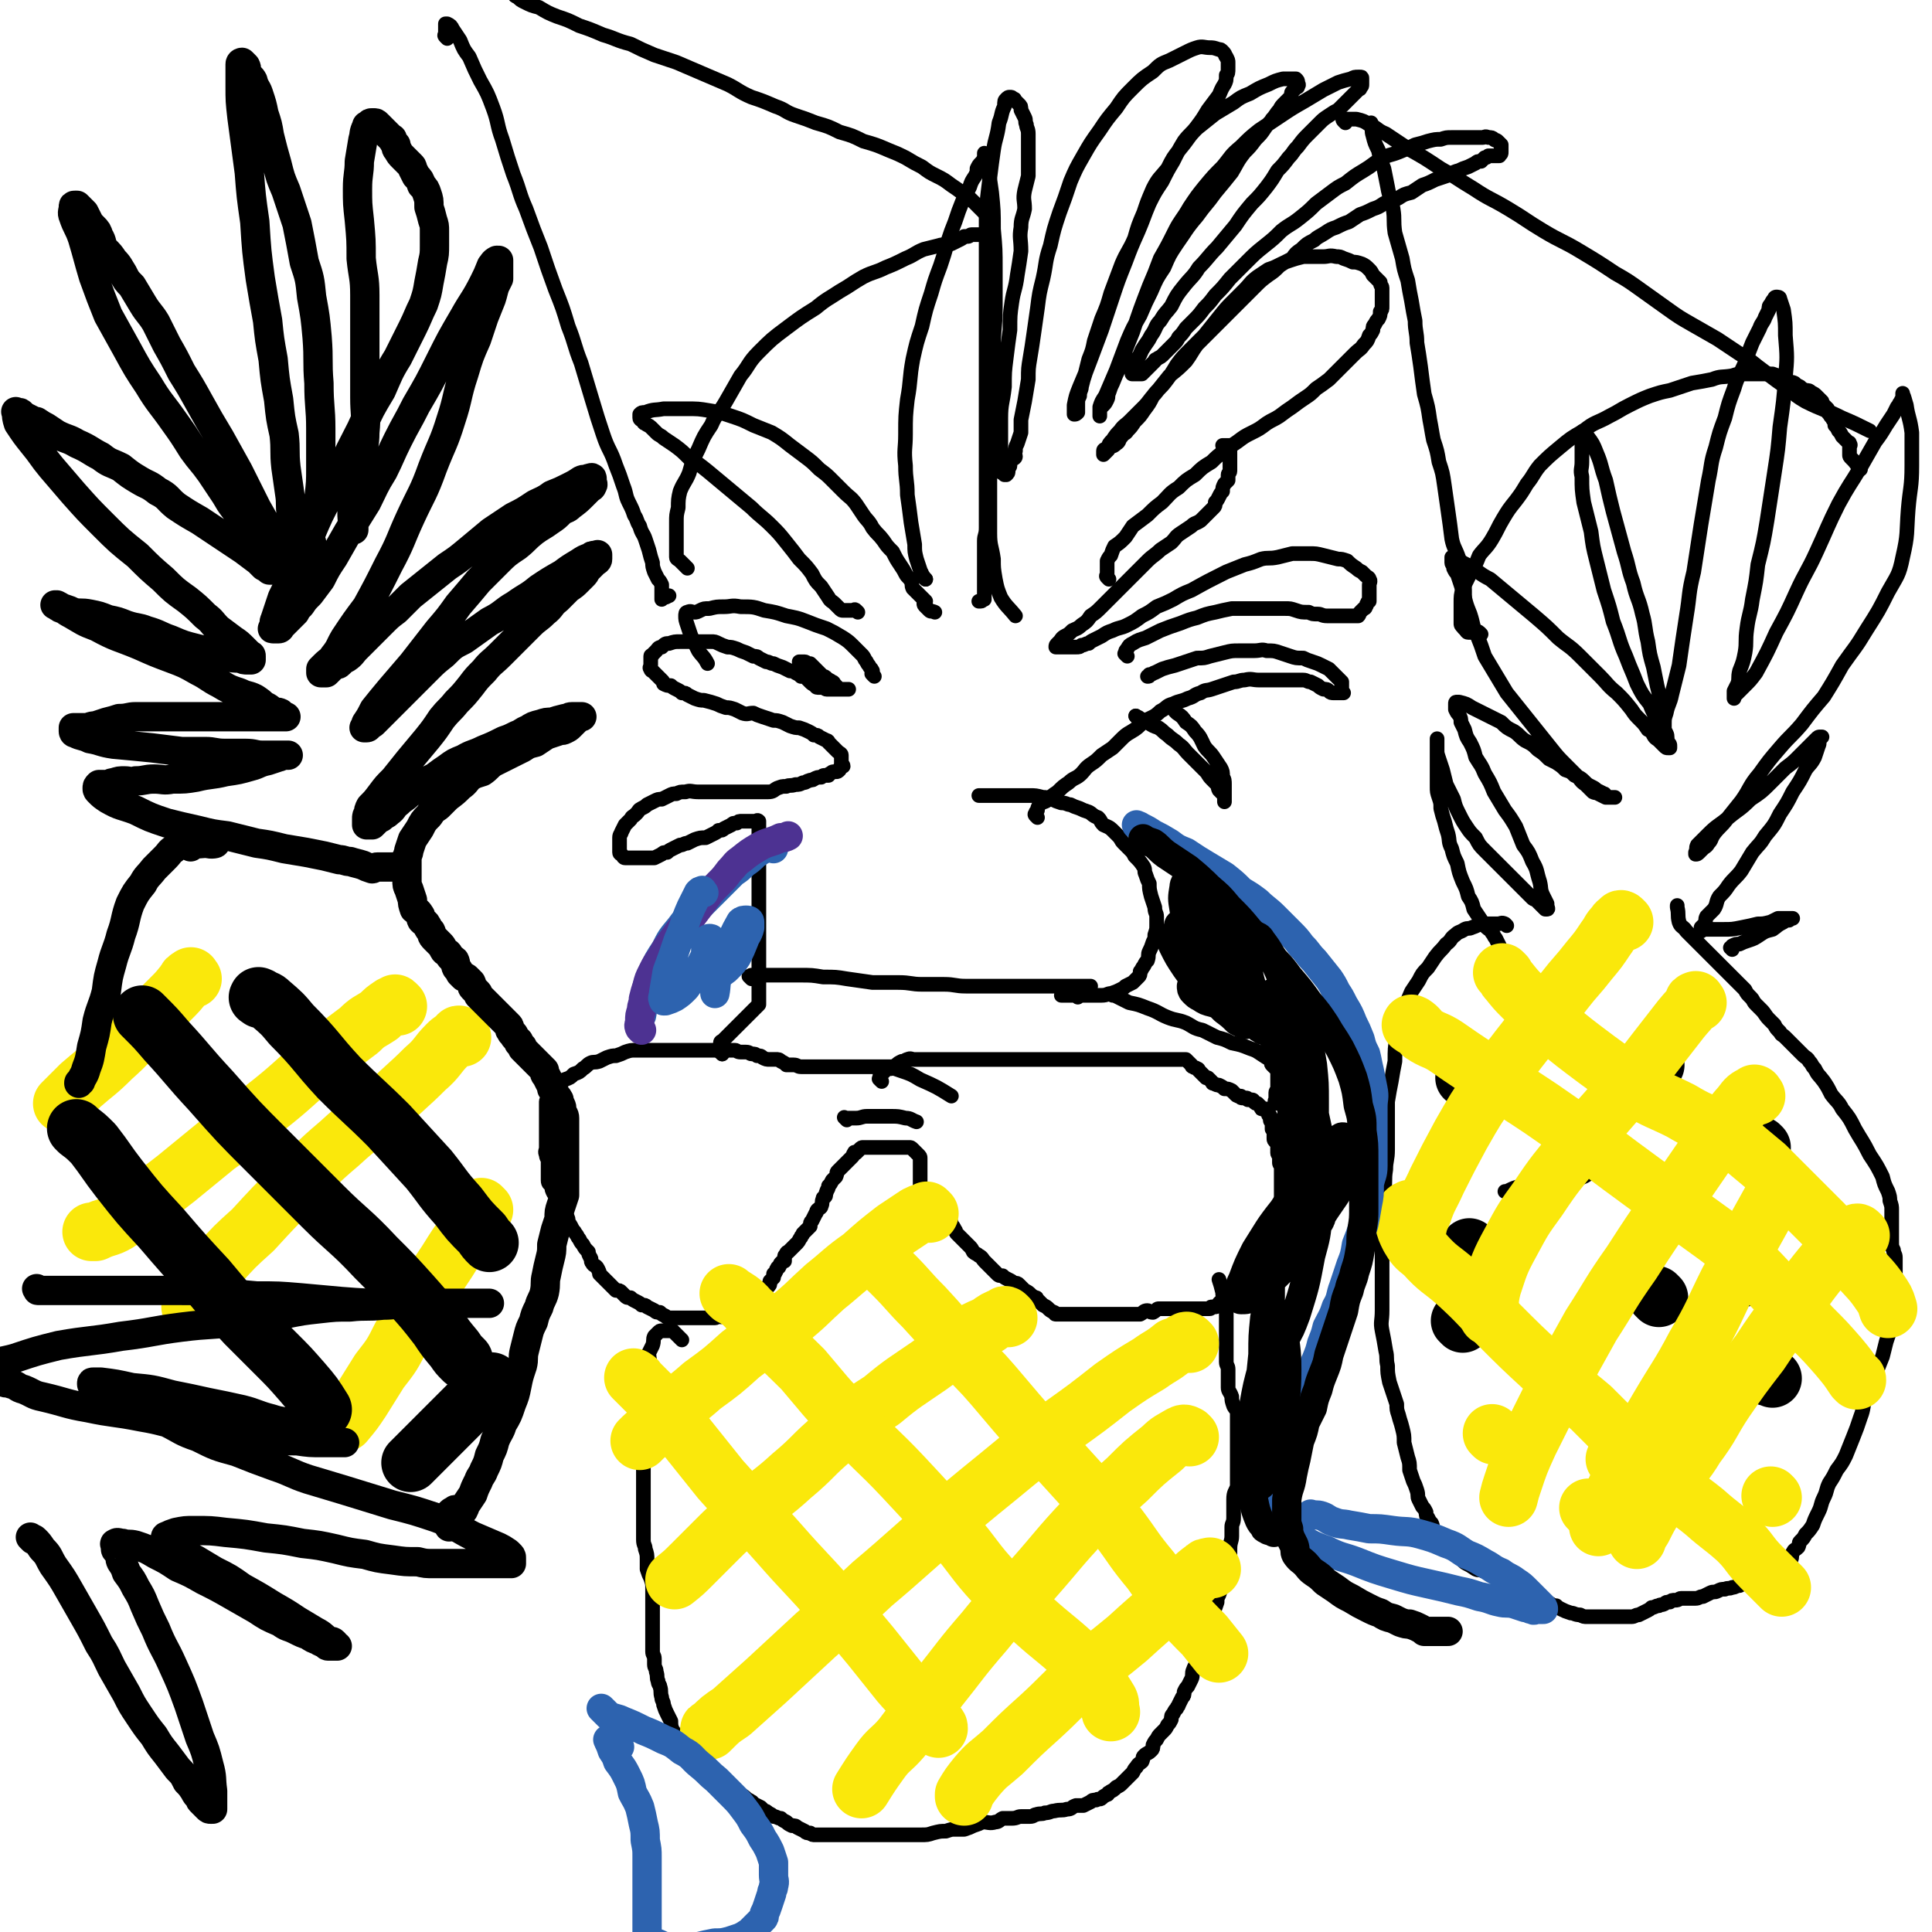 <svg viewBox='0 0 1054 1054' version='1.1' xmlns='http://www.w3.org/2000/svg' xmlns:xlink='http://www.w3.org/1999/xlink'><g fill='none' stroke='#000000' stroke-width='8' stroke-linecap='round' stroke-linejoin='round'><path d='M481,590c-1,-1 -1,-1 -1,-1 -1,-1 0,0 0,0 0,0 0,0 0,0 0,-1 0,-1 0,-2 0,0 0,0 1,-1 1,-1 1,-1 2,-2 1,-1 1,-1 3,-1 1,-1 1,-1 3,-2 1,-1 1,-1 3,-2 2,0 2,-1 3,-1 2,-1 2,0 4,0 3,0 3,0 5,0 2,0 2,0 5,0 2,0 2,0 5,0 2,0 2,0 4,0 2,0 2,0 4,0 2,0 2,0 4,0 2,0 2,0 4,0 2,0 2,0 4,0 3,0 3,0 5,0 3,0 3,0 6,0 3,0 3,0 5,0 2,0 2,0 5,0 1,0 1,0 3,0 2,0 2,0 3,0 3,0 3,0 5,0 3,0 3,0 5,0 2,0 2,0 5,0 2,0 2,0 4,0 1,0 1,0 3,0 2,0 2,0 3,0 2,0 2,0 4,0 1,0 1,0 3,0 1,0 1,0 2,0 1,0 1,0 2,0 2,0 2,0 3,0 1,0 1,0 1,0 1,0 1,0 2,0 1,0 1,0 2,0 0,0 0,0 1,0 1,0 1,0 2,0 1,0 1,0 1,0 2,0 2,0 4,0 1,0 1,0 2,0 0,0 0,0 1,0 1,0 1,0 2,0 1,0 1,0 1,0 1,0 1,0 2,0 1,0 1,0 2,0 0,0 0,0 1,0 1,0 1,0 2,0 1,0 1,0 1,0 1,0 1,0 2,0 1,0 1,0 2,0 0,0 0,0 1,0 1,0 1,0 2,0 1,0 1,0 1,0 1,0 1,0 2,0 0,0 0,0 1,0 0,0 0,0 1,0 1,0 1,0 1,0 1,0 1,0 2,0 0,0 0,0 1,0 0,0 0,0 1,0 1,0 1,0 2,0 0,0 0,0 1,0 0,0 0,0 1,1 1,1 1,1 2,2 0,0 0,1 1,1 1,1 1,0 2,1 1,0 1,1 1,1 1,1 1,1 2,2 1,1 1,1 2,2 0,0 1,0 1,0 1,1 1,1 2,2 1,1 0,1 1,1 2,1 2,1 3,1 2,1 2,1 3,2 2,0 2,0 4,1 1,1 1,1 2,2 1,1 1,1 3,1 0,1 0,1 1,1 1,0 1,0 2,0 1,0 0,1 1,1 1,0 1,0 2,0 1,0 1,1 1,1 1,1 1,1 2,1 1,1 1,1 2,2 0,1 0,1 1,1 1,1 1,0 2,0 0,0 0,0 1,0 0,0 0,0 0,1 0,1 0,1 0,2 0,1 1,0 1,1 1,1 0,1 0,2 0,1 1,1 2,2 0,0 -1,0 -1,1 0,1 0,1 0,2 0,0 1,0 1,0 0,1 0,1 0,2 0,1 0,1 0,2 0,0 0,0 0,1 0,1 0,1 1,2 1,1 1,0 1,1 1,1 0,1 0,2 0,1 0,1 0,1 0,1 0,1 0,2 0,1 1,1 1,2 0,0 0,1 0,1 0,1 0,1 0,2 0,1 0,1 1,2 0,0 0,0 0,1 0,1 0,1 0,2 0,1 0,1 0,1 0,1 0,1 0,2 0,1 0,1 0,2 0,1 0,1 0,2 0,1 0,1 0,3 0,1 0,1 0,3 0,1 0,1 0,2 0,2 0,2 0,3 0,2 0,2 0,3 0,2 0,2 0,3 0,2 0,2 0,4 0,1 0,1 0,2 0,2 0,2 0,3 0,2 0,2 -1,3 -1,2 -1,2 -2,3 -1,0 -1,0 -1,1 -1,1 -1,1 -2,2 -1,1 0,1 -1,2 -1,0 -1,0 -1,1 -1,1 -1,1 -2,2 -1,1 -1,0 -1,1 -1,1 -1,1 -1,2 -1,1 -1,1 -2,2 0,0 0,0 -1,1 -1,1 -1,1 -2,2 -1,1 -1,1 -1,1 -1,1 -1,1 -2,2 -1,1 -1,1 -2,2 0,0 0,0 -1,1 -1,1 -1,1 -2,2 -1,1 -1,1 -1,1 -1,1 -1,1 -2,2 -1,1 -1,1 -2,2 0,0 0,0 -1,1 -1,1 -1,1 -2,2 -1,1 -1,1 -1,1 -1,1 -1,2 -2,2 -1,0 -1,0 -2,0 -1,0 0,1 -1,1 -1,0 -1,0 -2,0 -1,0 -1,0 -1,0 -1,0 -1,0 -2,0 -1,0 -1,0 -2,0 0,0 0,0 -1,0 -2,0 -2,0 -4,0 -1,0 -1,0 -3,0 -2,0 -2,0 -3,0 -2,0 -2,0 -3,0 -2,0 -2,0 -4,0 -1,0 -1,0 -3,0 -1,0 -1,1 -3,2 -2,0 -2,-1 -3,-1 -2,0 -2,1 -4,2 -2,0 -2,0 -4,0 -1,0 -1,0 -3,0 -1,0 -1,0 -3,0 -2,0 -2,0 -3,0 -2,0 -2,0 -3,0 -2,0 -2,0 -4,0 -1,0 -1,0 -3,0 -1,0 -1,0 -3,0 -2,0 -2,0 -3,0 -2,0 -2,0 -3,0 -2,0 -2,0 -4,0 -1,0 -1,0 -2,0 -1,0 -1,0 -3,0 0,0 0,0 -1,0 -2,0 -2,0 -4,0 -1,0 0,-1 -1,-1 -2,-1 -2,-1 -3,-2 -1,-1 -1,-1 -3,-2 0,0 0,0 -1,-1 -1,-1 -1,-1 -2,-2 -1,-1 0,-1 -1,-1 -2,-1 -2,-1 -3,-2 -1,-1 -1,-1 -3,-2 0,0 0,0 -1,-1 -1,-1 -1,-1 -2,-2 -1,-1 -1,-1 -3,-1 -1,-1 -1,-1 -3,-2 -2,-1 -2,-1 -3,-2 -2,0 -2,0 -3,-1 -2,-2 -2,-2 -4,-4 -1,-1 -1,-1 -3,-3 -1,-1 -1,-2 -3,-3 -1,-1 -2,-1 -3,-2 -1,-2 -1,-2 -2,-3 -2,-2 -2,-2 -4,-4 -1,-1 -1,-1 -3,-3 -1,-1 0,-1 -1,-2 -1,-2 -1,-2 -2,-3 0,-1 0,-1 -1,-2 -1,-1 -1,-1 -2,-2 -1,-1 0,-2 -1,-3 -1,-1 -1,0 -2,-1 -1,-1 -1,-1 -2,-2 0,0 0,0 -1,-1 -1,-1 -1,-1 -2,-2 -1,-1 -1,-1 -1,-2 -1,-1 -1,-1 -2,-2 -1,-1 -1,-1 -2,-2 0,0 -1,0 -1,-1 0,-1 0,-1 0,-2 0,-1 0,-1 0,-1 0,-1 0,-1 0,-2 0,-1 0,-1 0,-2 0,0 0,0 0,-1 0,-1 0,-1 0,-2 0,-1 0,-1 0,-1 0,-1 0,-1 0,-2 0,-1 0,-1 0,-2 0,0 0,-1 0,-1 0,-1 0,-1 -1,-2 -1,-1 -1,-1 -1,-1 -1,-1 -1,-1 -2,-2 -1,-1 -1,-1 -2,-1 0,0 -1,0 -1,0 -1,0 -1,0 -2,0 -1,0 -1,0 -1,0 -1,0 -1,0 -2,0 -1,0 -1,0 -2,0 -1,0 -1,0 -1,0 -1,0 -1,0 -2,0 -1,0 -1,0 -2,0 0,0 0,0 -1,0 -1,0 -1,0 -2,0 -1,0 -1,0 -1,0 -2,0 -2,0 -4,0 0,0 0,0 -1,0 -1,0 -1,0 -2,0 -1,0 -1,0 -1,0 -1,0 -1,0 -2,1 -1,1 -1,1 -2,2 0,0 -1,-1 -1,0 -1,1 0,1 -1,2 -1,1 -1,1 -1,1 -1,1 -1,1 -2,2 -1,1 -1,1 -2,2 0,0 0,0 -1,1 -1,1 -1,1 -2,2 -1,1 0,1 -1,3 -1,1 -1,1 -2,2 -1,2 -1,2 -2,3 0,2 -1,2 -1,3 -1,2 0,2 -1,3 -1,1 -1,0 -1,1 -1,2 0,2 -1,4 0,1 -1,1 -2,2 -1,1 0,1 -1,2 -1,2 -1,2 -2,4 -1,1 -1,1 -1,3 -1,1 -1,1 -2,2 -1,1 -1,1 -2,2 0,1 -1,1 -1,2 -1,1 -1,2 -2,3 -1,1 -1,1 -1,1 -1,1 -1,1 -2,2 -1,1 -1,1 -2,2 0,0 -1,0 -1,1 -1,1 -1,1 -1,2 0,1 0,1 0,2 -1,0 -1,0 -2,1 -1,1 0,1 -1,2 0,1 -1,0 -1,1 -1,1 0,1 -1,2 0,1 -1,1 -1,1 0,1 0,1 0,2 -1,1 -1,1 -2,2 0,0 0,1 0,1 0,1 0,1 -1,2 -1,1 -1,0 -2,1 0,0 0,1 0,1 -1,1 -1,0 -2,1 0,0 -1,0 -1,0 -1,1 0,1 -1,2 0,0 0,0 -1,1 0,0 0,0 0,0 -1,1 -1,0 -2,1 0,0 0,1 0,1 -1,1 -1,0 -2,0 -1,0 -1,1 -2,2 0,0 0,0 -1,0 -1,0 -1,0 -2,1 -1,0 -1,0 -1,0 -1,1 -1,1 -2,2 -1,0 -1,0 -2,0 0,0 -1,0 -1,0 -1,1 -1,1 -2,2 -1,1 0,1 -1,1 -1,1 -1,0 -2,0 -1,0 -1,1 -2,1 0,0 0,0 -1,0 -2,0 -2,0 -4,0 -1,0 -1,0 -3,0 -1,0 -1,0 -3,0 -2,0 -2,0 -3,0 -2,0 -2,0 -3,0 -2,0 -2,0 -4,0 -1,0 -1,0 -3,0 -2,0 -2,0 -3,-1 -2,-1 -2,-1 -3,-2 -2,0 -2,0 -3,-1 -2,-1 -2,-1 -4,-2 -1,-1 -1,-1 -3,-1 -1,-1 -1,-1 -3,-2 -2,-1 -2,-1 -3,-2 -2,0 -2,0 -3,-1 -1,-1 -1,-1 -2,-2 -1,-1 -1,-1 -3,-1 -1,-1 -1,-1 -2,-2 -2,-2 -2,-2 -3,-3 -2,-2 -2,-2 -4,-4 0,-1 0,-1 -1,-3 -1,-2 -2,-1 -3,-3 -1,-1 0,-2 -1,-3 -1,-2 -1,-2 -1,-3 -2,-2 -2,-2 -3,-4 -1,-1 -1,-1 -2,-3 -1,-1 -1,-2 -2,-3 -1,-2 -1,-1 -2,-3 -1,-2 -1,-2 -2,-3 0,-2 0,-2 -1,-4 -1,-1 -1,-1 -2,-3 -1,-1 -1,-1 -2,-3 0,-2 0,-2 -1,-3 -1,-2 -1,-2 -2,-3 -1,-2 -1,-2 -1,-4 -1,-1 -2,-1 -2,-3 0,-1 0,-1 0,-3 0,-2 0,-2 0,-4 0,-2 0,-2 0,-4 0,-1 -1,-1 -1,-3 -1,-2 0,-2 0,-4 0,-2 0,-2 0,-3 0,-2 0,-2 0,-3 0,-2 0,-2 0,-4 0,-1 0,-1 0,-3 0,-1 0,-1 0,-3 0,-2 0,-2 0,-3 0,-2 0,-2 0,-3 0,-1 0,-1 0,-2 0,-1 0,-1 0,-1 0,-1 1,-1 1,-2 1,-2 1,-2 2,-3 1,-2 1,-2 2,-3 3,-2 3,-2 5,-4 3,-1 3,-1 5,-3 3,-1 3,-1 5,-3 2,-1 2,-2 4,-3 2,-1 2,0 5,-1 2,-1 2,-1 4,-2 3,-1 3,-1 5,-1 3,-1 3,-1 5,-2 3,-1 3,-1 6,-1 3,0 3,0 7,0 3,0 3,0 6,0 3,0 3,0 7,0 3,0 3,0 6,0 2,0 2,0 5,0 2,0 2,0 5,0 2,0 2,0 4,0 2,0 2,0 4,0 1,0 1,0 3,0 2,0 2,0 4,0 1,0 1,0 3,0 1,0 1,1 3,1 1,0 1,0 3,0 2,0 2,1 3,1 2,0 2,0 3,1 2,0 2,0 3,1 2,1 2,1 4,1 1,0 1,0 3,0 2,0 2,0 3,1 2,1 2,1 3,2 2,0 2,0 4,0 2,0 2,1 4,1 2,0 2,0 4,0 3,0 3,0 5,0 2,0 2,0 4,0 2,0 2,0 4,0 2,0 2,0 4,0 1,0 1,0 3,0 2,0 2,0 3,0 2,0 2,0 3,0 2,0 2,0 4,0 1,0 1,0 3,0 1,0 1,0 3,0 2,0 2,0 3,0 1,0 1,0 3,0 1,0 1,0 3,0 2,1 2,1 5,2 6,2 6,2 11,5 9,4 9,4 17,9 '/><path d='M462,611c-1,-1 -1,-1 -1,-1 -1,-1 0,0 0,0 0,0 0,0 0,0 1,0 1,0 2,0 2,0 2,0 4,0 3,0 3,-1 6,-1 3,0 3,0 7,0 3,0 3,0 6,0 4,0 4,0 8,1 3,0 3,1 6,2 '/><path d='M697,602c-1,-1 -1,-1 -1,-1 -1,-1 0,0 0,0 0,-1 0,-1 0,-2 0,-1 0,-1 0,-2 0,0 0,-1 0,-1 0,-1 1,-1 1,-2 0,-1 0,-1 0,-2 0,0 0,0 0,-1 0,-1 0,-1 0,-2 0,0 0,0 0,-1 0,-1 0,-1 0,-2 0,-1 0,-1 0,-1 0,-1 0,-1 -1,-2 -1,-1 -1,-1 -2,-2 -1,-1 0,-1 -1,-3 -2,-1 -2,-1 -5,-3 -3,-2 -3,-2 -6,-3 -5,-2 -5,-2 -10,-3 -4,-2 -4,-2 -8,-3 -4,-2 -4,-2 -8,-4 -5,-1 -5,-2 -9,-4 -5,-2 -5,-1 -10,-3 -5,-2 -5,-3 -11,-5 -5,-2 -5,-2 -10,-3 -4,-2 -4,-2 -8,-4 -1,0 -1,0 -1,0 '/><path d='M372,731c-1,-1 -1,-1 -1,-1 -1,-1 -1,-1 -2,-2 -1,-1 -1,-1 -2,-2 -1,0 -1,0 -2,0 0,0 0,0 -1,0 -1,0 -1,0 -2,0 -1,0 -1,0 -1,0 -1,0 -1,0 -2,1 -1,1 -1,1 -2,2 -1,2 0,2 -1,5 -1,2 -1,2 -2,4 0,4 1,4 0,7 -1,3 -1,3 -2,6 -1,3 -1,3 -1,6 0,4 0,4 0,7 0,3 0,3 0,6 0,4 0,4 0,8 0,4 0,4 0,7 0,4 0,4 0,7 0,4 0,4 0,8 0,4 0,4 0,7 0,3 0,3 0,7 0,3 0,3 0,6 0,2 0,2 0,5 0,2 0,2 0,5 0,2 0,2 0,5 0,3 0,3 0,5 0,3 1,3 1,5 1,3 1,3 1,6 0,2 0,2 0,5 1,3 1,3 2,5 1,3 1,3 1,6 0,3 0,3 0,6 0,3 0,3 0,6 0,2 0,2 0,5 0,2 0,2 0,5 0,1 0,1 0,3 0,2 0,2 0,3 0,2 0,2 0,3 0,2 0,2 0,3 0,2 1,2 1,4 0,1 0,1 0,3 0,2 1,2 1,4 1,3 0,3 1,5 0,2 1,2 1,3 1,3 0,3 1,6 0,2 1,2 1,4 1,3 1,3 2,5 1,2 1,2 2,4 0,2 0,3 1,5 3,4 3,4 6,8 2,2 1,2 3,4 2,2 2,2 3,3 2,2 2,2 4,4 1,1 1,1 3,3 1,1 1,2 3,3 1,1 2,1 3,2 2,1 2,2 3,3 2,1 2,0 4,1 1,1 1,2 2,3 1,1 1,1 3,1 2,1 2,1 3,2 1,1 2,1 3,2 1,0 0,1 1,1 2,1 2,1 4,2 1,1 1,1 2,2 1,0 1,0 2,1 2,1 2,1 3,2 2,0 2,1 4,1 1,1 1,1 3,2 1,1 1,1 3,2 2,0 2,0 3,1 2,1 2,1 4,2 1,1 1,1 3,1 1,1 1,1 3,1 2,0 2,0 4,0 2,0 2,0 3,0 2,0 2,0 3,0 2,0 2,0 4,0 1,0 1,0 2,0 2,0 2,0 3,0 1,0 1,0 2,0 1,0 1,0 3,0 1,0 1,0 1,0 2,0 2,0 4,0 2,0 2,0 4,0 2,0 2,0 4,0 3,0 3,0 5,0 4,0 4,0 8,0 3,0 3,0 7,0 4,0 4,0 7,-1 4,-1 4,-1 7,-1 3,-1 3,-1 5,-1 3,0 3,0 5,0 3,-1 3,-1 5,-2 3,-1 3,-1 5,-2 3,0 4,1 7,0 2,0 2,-1 4,-2 3,0 3,0 5,0 3,0 3,-1 5,-1 2,0 2,0 5,0 2,0 2,-1 3,-1 3,-1 3,0 5,-1 3,0 3,-1 5,-1 4,-1 4,0 7,-1 3,0 2,-1 5,-2 2,0 2,0 4,0 2,-1 2,-1 4,-2 1,-1 1,-1 3,-1 1,-1 2,0 3,-1 1,-1 1,-1 3,-2 1,0 0,-1 1,-1 1,-1 2,-1 3,-2 1,-1 1,-1 1,-1 2,-1 2,-1 3,-2 1,-1 1,-1 2,-2 0,0 0,0 1,-1 1,-1 1,-1 2,-2 1,-1 1,-1 1,-1 1,-2 1,-2 2,-3 1,-2 2,-2 3,-3 1,-2 0,-2 1,-3 2,-2 2,-1 4,-3 1,-1 1,-1 1,-3 1,-2 1,-2 2,-3 1,-2 1,-2 2,-3 1,-1 1,-1 2,-2 1,-1 1,-1 2,-3 1,-1 1,-1 2,-3 0,-2 0,-2 1,-3 1,-2 1,-2 2,-3 0,-1 1,-1 1,-2 1,-2 1,-2 2,-4 1,-1 1,-1 1,-3 1,-2 1,-2 2,-3 1,-2 1,-2 2,-4 1,-2 0,-3 1,-5 1,-3 2,-3 3,-6 1,-2 1,-2 2,-5 0,-3 0,-3 1,-7 1,-2 1,-2 2,-4 1,-3 1,-3 1,-5 1,-2 1,-2 2,-5 1,-2 1,-2 2,-5 0,-2 0,-2 1,-4 1,-3 1,-3 2,-5 1,-3 1,-3 1,-5 1,-2 0,-2 1,-5 1,-3 1,-2 2,-5 0,-3 0,-3 0,-5 0,-4 1,-4 1,-7 0,-2 0,-2 0,-5 0,-2 1,-2 1,-5 0,-2 0,-2 0,-5 0,-3 0,-3 0,-5 0,-4 1,-4 2,-7 0,-3 0,-3 0,-5 0,-3 0,-3 0,-5 0,-2 0,-2 0,-4 0,-2 0,-2 0,-3 0,-2 0,-2 0,-4 0,-2 0,-2 0,-4 0,-3 0,-3 0,-5 0,-2 0,-2 0,-5 0,-2 0,-2 0,-5 0,-2 -1,-2 -2,-4 -1,-3 -1,-3 -1,-5 -1,-3 -2,-3 -2,-5 0,-2 0,-2 0,-5 0,-2 0,-2 0,-5 0,-2 -1,-2 -1,-4 0,-3 0,-3 0,-6 0,-3 0,-3 0,-6 0,-3 0,-3 0,-7 0,-3 0,-3 0,-6 0,-3 0,-3 -1,-6 0,-4 -1,-4 -1,-7 -1,-4 -1,-4 -2,-7 '/><path d='M394,575c-1,-1 -1,-1 -1,-1 -1,-1 0,0 0,0 0,0 0,0 0,0 '/><path d='M394,575c-1,-1 -1,-1 -1,-1 -1,-1 0,0 0,0 0,0 0,-1 0,-1 0,-1 0,-1 0,-2 0,-1 0,-1 0,-2 0,-1 1,-1 1,-1 1,-1 1,-1 2,-2 1,-1 1,-1 2,-2 0,0 0,0 1,-1 1,-1 1,-1 2,-2 1,-1 1,-1 1,-1 1,-1 1,-1 2,-2 1,-1 1,-1 2,-2 0,0 0,0 1,-1 1,-1 1,-1 2,-2 1,-1 1,-1 1,-1 1,-1 1,-1 2,-2 1,-1 1,-1 2,-2 0,0 0,0 0,-1 0,-1 0,-1 0,-2 0,-1 0,-1 0,-1 0,-1 0,-1 0,-2 0,-1 0,-1 0,-2 0,0 0,0 0,-1 0,-1 0,-1 0,-2 0,-1 0,-1 0,-1 0,-1 0,-1 0,-2 0,-1 0,-1 0,-2 0,0 0,0 0,-1 0,-1 0,-1 0,-2 0,-1 0,-1 0,-1 0,-1 0,-1 0,-2 0,-1 0,-1 0,-2 0,-2 0,-2 0,-3 0,-2 0,-2 0,-4 0,-1 0,-1 0,-3 0,-1 0,-1 0,-3 0,-2 0,-2 0,-3 0,-1 0,-1 0,-2 0,-2 0,-2 0,-4 0,-1 0,-1 0,-3 0,-1 0,-1 0,-2 0,-2 0,-2 0,-3 0,-2 0,-2 0,-3 0,-2 0,-2 0,-4 0,-1 0,-1 0,-2 0,-3 0,-3 0,-6 0,-2 0,-2 0,-3 0,-2 0,-2 0,-4 0,-1 0,-1 0,-3 0,-2 0,-2 0,-3 0,-1 0,-1 0,-2 0,-1 0,-1 0,-2 0,-1 0,-1 0,-2 0,-1 0,-1 0,-1 0,-1 0,-1 0,-2 0,-1 0,-1 0,-2 0,0 0,0 0,-1 0,-1 0,-1 0,-2 0,-1 0,-1 0,-1 0,-1 0,-1 0,-2 0,-1 0,-1 0,-1 -1,-1 -1,0 -2,0 -1,0 -1,0 -2,0 -1,0 -1,0 -2,0 0,0 0,0 -1,0 -1,0 -1,0 -2,0 -2,0 -2,0 -3,1 -2,0 -2,0 -3,1 -2,1 -2,1 -4,2 -1,1 -1,1 -3,1 -1,1 -1,1 -3,2 -2,1 -2,1 -4,2 -3,0 -3,0 -6,1 -2,1 -2,1 -4,2 -2,0 -2,1 -4,1 -2,1 -2,1 -4,2 -2,1 -2,1 -3,2 -2,0 -2,0 -3,1 -2,1 -2,1 -4,2 -1,0 -1,0 -3,0 -1,0 -1,0 -3,0 -2,0 -2,0 -3,0 -1,0 -1,0 -2,0 -1,0 -1,0 -2,0 -1,0 -1,0 -1,0 -1,0 -1,0 -2,0 -1,0 -1,-1 -2,-2 0,0 -1,0 -1,-1 0,-1 0,-1 0,-2 0,-1 0,-1 0,-1 0,-1 0,-1 0,-2 0,-2 0,-2 0,-3 0,-2 1,-2 1,-3 1,-2 1,-2 2,-4 1,-1 1,-1 3,-3 1,-2 1,-1 3,-3 2,-2 1,-2 3,-3 2,-1 2,-1 3,-2 2,-1 2,-1 4,-2 2,-1 2,-1 4,-1 2,-1 2,-1 4,-2 2,-1 2,-1 4,-1 2,-1 2,-1 5,-1 3,-1 3,0 7,0 3,0 3,0 6,0 3,0 3,0 6,0 3,0 3,0 7,0 2,0 2,0 5,0 2,0 2,0 5,0 2,0 2,0 4,0 3,0 3,0 5,0 3,0 3,-1 5,-2 3,-1 2,-1 5,-1 2,-1 2,0 5,-1 2,0 2,0 4,-1 2,0 2,-1 3,-1 2,-1 2,0 3,-1 2,-1 2,-1 4,-1 1,-1 1,-1 2,-1 1,0 1,0 2,0 0,0 0,-1 1,-1 1,-1 1,-1 2,-1 0,0 1,0 1,0 1,0 1,0 2,-1 0,-1 0,-1 1,-2 0,0 0,0 1,0 0,-1 -1,-1 -1,-1 0,-1 0,-1 0,-2 0,0 0,0 0,-1 0,-1 0,-1 0,-2 0,-1 -1,-1 -2,-2 -1,-1 -1,-1 -1,-1 -1,-1 -1,-1 -2,-2 -1,-1 -1,-1 -2,-2 0,0 0,-1 -1,-1 -2,-1 -2,-1 -4,-2 -1,-1 -1,-1 -3,-1 -1,-1 -1,-1 -3,-2 -2,-1 -2,-1 -5,-2 -2,0 -2,0 -5,-1 -2,-1 -2,-1 -4,-2 -3,-1 -3,-1 -5,-1 -3,-1 -3,-1 -6,-2 -3,-1 -3,-1 -5,-2 -3,0 -3,1 -6,0 -2,-1 -2,-1 -4,-2 -3,-1 -3,-1 -5,-1 -3,-1 -3,-1 -5,-2 -3,-1 -3,-1 -7,-2 -2,0 -2,0 -5,-1 -2,-1 -2,-1 -4,-2 -1,-1 -1,-1 -3,-1 -1,-1 -1,-1 -3,-2 -2,-1 -2,-1 -3,-2 -2,0 -2,0 -4,-1 0,-1 0,-1 -1,-2 -1,-1 -1,-1 -1,-1 -1,-1 -1,-1 -2,-2 -1,-1 -1,-1 -2,-2 0,0 -1,0 -1,-1 -1,-1 0,-1 0,-2 0,-1 0,-1 0,-1 0,-1 0,-1 0,-2 0,-1 0,-1 0,-2 0,-1 1,0 1,-1 1,-1 1,-1 2,-2 1,-1 1,-2 3,-2 2,-2 2,-2 4,-2 3,-1 3,-1 6,-1 3,0 3,0 6,0 2,0 2,0 5,0 3,0 3,0 6,0 2,0 2,0 4,1 2,1 2,1 5,2 2,0 2,0 5,1 2,1 2,1 5,2 2,1 2,1 4,2 2,0 2,0 3,1 2,1 2,1 4,2 2,0 2,1 4,1 2,1 2,1 5,2 2,1 2,1 4,2 2,0 2,0 3,1 2,1 2,1 3,2 2,0 2,0 3,1 1,1 1,1 2,2 1,1 1,1 3,2 0,0 0,1 1,1 1,0 1,0 2,0 1,0 1,0 1,0 1,0 1,1 2,1 1,0 1,0 2,0 1,0 1,0 2,0 1,0 1,0 2,0 1,0 1,0 1,0 1,0 1,0 2,0 1,0 1,0 2,0 0,0 0,0 1,0 0,0 -1,0 -1,0 -1,0 -1,0 -2,0 -1,0 -1,0 -1,0 -1,0 -1,0 -2,-1 -1,-1 -1,-1 -2,-2 0,0 0,-1 -1,-1 -1,-1 -2,-1 -3,-2 -1,-1 -1,-1 -2,-1 -1,-1 -1,-1 -2,-2 -1,-1 -1,-1 -2,-2 0,0 0,0 -1,-1 -1,-1 -1,-1 -2,-2 -1,0 -1,0 -1,0 -1,0 -1,-1 -2,-1 -1,0 -1,0 -2,0 -1,0 -1,0 -1,0 '/><path d='M588,544c-1,-1 -1,-1 -1,-1 -1,-1 -1,0 -2,0 -1,0 -1,0 -1,0 -1,0 -1,0 -2,0 -1,0 -1,0 -2,0 0,0 -1,0 -1,0 0,0 0,0 0,0 1,0 1,0 1,0 1,0 1,0 3,0 1,0 1,0 3,0 1,0 1,0 3,0 2,0 2,0 4,0 2,0 2,0 3,0 3,0 3,0 5,0 3,0 3,-1 5,-1 3,-1 3,-1 5,-2 2,-1 2,-1 3,-2 2,-1 2,-1 4,-2 1,-1 1,-1 3,-3 1,-1 1,-1 1,-3 1,-1 1,-2 2,-3 1,-2 1,-2 2,-3 1,-3 0,-3 1,-5 1,-2 1,-2 2,-5 1,-2 1,-2 1,-4 1,-3 1,-3 1,-5 0,-3 0,-3 0,-5 0,-2 -1,-2 -1,-5 -1,-3 -1,-3 -2,-6 -1,-4 -1,-4 -1,-7 -1,-2 -1,-2 -2,-5 -1,-2 0,-2 -1,-4 -2,-3 -2,-3 -5,-6 -1,-2 -1,-2 -3,-4 -1,-1 -1,-1 -3,-3 -2,-2 -1,-2 -3,-4 -2,-2 -2,-2 -3,-3 -2,-2 -3,-2 -5,-3 -2,-2 -1,-2 -3,-4 -3,-1 -3,-2 -5,-3 -3,-1 -3,-1 -5,-2 -3,-1 -3,-1 -5,-2 -2,0 -2,-1 -5,-1 -3,-1 -3,-1 -5,-2 -3,-1 -3,-1 -5,-1 -4,-1 -4,-1 -7,-1 -4,0 -4,0 -7,0 -4,0 -4,0 -7,0 -4,0 -4,0 -7,0 -3,0 -3,0 -5,0 -1,0 -1,0 -2,0 '/><path d='M410,534c-1,-1 -1,-1 -1,-1 -1,-1 0,0 0,0 1,0 0,-1 1,-1 3,0 3,0 5,0 5,0 5,0 10,0 5,0 5,0 11,0 7,0 7,0 13,1 7,0 7,0 13,1 7,1 7,1 14,2 7,0 7,0 14,0 7,0 7,1 13,1 6,0 6,0 12,0 6,0 6,1 12,1 4,0 4,0 9,0 5,0 5,0 10,0 5,0 5,0 10,0 9,0 9,0 18,0 11,0 11,0 21,0 '/><path d='M566,446c-1,-1 -1,-1 -1,-1 -1,-1 0,-1 0,-1 0,-1 0,-1 1,-2 0,-1 0,-1 1,-3 2,-2 3,-1 5,-3 2,-2 2,-2 5,-4 3,-3 3,-3 6,-5 3,-3 4,-2 7,-5 2,-2 2,-3 5,-5 3,-2 3,-2 6,-5 3,-2 3,-2 6,-4 3,-3 3,-3 5,-5 3,-3 4,-3 7,-5 3,-2 3,-3 6,-5 4,-2 5,-2 8,-5 4,-2 3,-3 7,-4 4,-2 4,-1 8,-3 4,-1 3,-2 7,-3 3,-2 3,-1 6,-2 3,-1 3,-1 6,-2 3,-1 3,-1 6,-2 3,0 3,-1 6,-1 4,-1 4,0 8,0 3,0 3,0 6,0 3,0 3,0 7,0 2,0 2,0 5,0 1,0 1,0 3,0 2,0 2,0 3,0 2,0 2,1 4,1 2,1 2,1 4,2 1,1 1,1 3,2 2,0 2,0 3,1 1,1 1,1 3,1 0,0 0,0 1,0 1,0 1,0 2,0 1,0 1,0 2,0 0,0 -1,-1 -1,-2 0,0 0,0 0,-1 0,-1 0,-1 0,-2 0,-1 0,-1 0,-1 -1,-1 -1,-1 -2,-2 -1,-1 -1,-1 -2,-2 0,0 0,0 -1,-1 -1,-1 -1,-1 -2,-2 -2,-1 -2,-1 -4,-2 -2,-1 -2,-1 -5,-2 -3,-1 -3,-1 -5,-2 -4,0 -4,0 -7,-1 -3,-1 -3,-1 -6,-2 -3,-1 -3,-1 -7,-1 -3,-1 -3,0 -7,0 -4,0 -4,0 -8,0 -4,0 -4,0 -8,1 -4,1 -4,1 -8,2 -3,1 -3,1 -7,1 -3,1 -3,1 -6,2 -3,1 -3,1 -6,2 -4,1 -4,1 -7,2 -2,1 -2,1 -4,2 -1,0 -1,1 -3,1 0,1 0,1 -1,1 '/><path d='M621,392c-1,-1 -1,-1 -1,-1 -1,-1 0,0 0,0 0,0 0,0 0,0 '/><path d='M621,392c-1,-1 -2,-2 -1,-1 0,0 1,0 2,1 2,1 2,1 4,2 3,2 3,2 6,3 3,2 2,2 5,4 3,3 3,2 6,5 3,2 3,3 5,5 2,2 2,2 5,5 2,2 2,2 5,5 1,1 1,2 3,4 1,1 1,1 3,3 1,1 0,1 1,3 1,1 1,1 2,2 0,0 1,0 1,1 0,1 0,1 0,2 0,1 0,1 0,1 0,1 0,0 0,0 0,0 0,0 0,-1 0,-1 0,-1 0,-1 0,-1 0,-1 0,-2 0,-1 0,-1 0,-2 0,-2 0,-2 0,-3 0,-2 0,-3 -1,-4 0,-3 0,-3 -1,-5 -2,-3 -2,-3 -4,-6 -2,-3 -3,-3 -5,-6 -2,-4 -2,-5 -5,-8 -2,-3 -2,-3 -5,-5 -2,-3 -2,-3 -5,-5 0,0 0,0 -1,-1 '/><path d='M615,358c-1,-1 -1,-1 -1,-1 -1,-1 0,0 0,0 0,0 0,0 0,-1 0,-1 0,-1 1,-2 1,-2 1,-2 3,-3 3,-2 4,-2 7,-3 4,-2 4,-2 8,-4 5,-2 5,-2 11,-4 5,-2 5,-2 9,-3 5,-2 5,-2 10,-3 4,-1 4,-1 9,-2 4,0 4,0 8,0 3,0 3,0 7,0 4,0 4,0 7,0 4,0 4,0 7,0 3,0 3,0 6,1 3,1 3,1 7,1 2,1 2,1 5,1 2,0 2,1 5,1 1,0 1,0 3,0 2,0 2,0 4,0 1,0 1,0 3,0 0,0 0,0 1,0 1,0 1,0 2,0 0,0 0,0 1,0 1,0 1,0 2,0 1,0 1,0 1,0 1,-1 0,-1 1,-2 1,-1 1,-1 2,-2 0,0 1,0 1,-1 1,-1 0,-1 1,-2 0,-1 1,-1 1,-1 0,-1 0,-1 0,-2 0,-1 0,-1 0,-2 0,0 0,0 0,-1 0,-2 0,-2 0,-4 0,-1 1,-2 0,-3 0,-1 -1,-1 -2,-2 -1,-1 -1,-1 -2,-2 -2,-1 -2,-1 -3,-2 -3,-2 -3,-2 -5,-4 -3,-1 -3,-1 -5,-1 -4,-1 -4,-1 -8,-2 -4,-1 -4,-1 -8,-1 -5,0 -5,0 -9,0 -4,1 -4,1 -8,2 -5,1 -5,0 -9,1 -5,2 -5,2 -9,3 -5,2 -5,2 -10,4 -10,5 -10,5 -19,10 -5,2 -5,2 -10,5 -4,2 -4,2 -9,4 -4,3 -4,3 -8,5 -4,3 -4,3 -8,5 -4,2 -4,1 -8,3 -3,1 -3,1 -6,3 -2,1 -2,1 -4,2 -2,1 -2,1 -3,2 -2,0 -2,1 -4,1 -1,1 -1,1 -3,1 -1,0 -1,0 -2,0 0,0 0,0 -1,0 -1,0 -1,0 -2,0 -1,0 -1,0 -1,0 -1,0 -1,0 -2,0 -1,0 -1,0 -2,0 0,0 0,0 -1,0 0,0 0,0 0,0 0,-1 0,-1 1,-2 0,0 0,0 1,-1 1,-1 1,-2 3,-3 2,-1 2,-1 4,-3 2,-1 3,-1 5,-3 3,-2 3,-2 5,-5 3,-2 3,-2 6,-5 3,-3 3,-3 6,-6 3,-3 3,-3 7,-7 3,-3 3,-3 6,-6 3,-3 3,-3 6,-6 3,-3 4,-3 7,-6 3,-2 3,-2 6,-4 3,-3 2,-3 5,-5 3,-2 3,-2 6,-4 2,-2 2,-1 5,-3 2,-2 2,-2 3,-3 2,-2 2,-2 4,-4 1,-1 1,-1 1,-3 1,-1 1,-1 2,-3 1,-2 1,-2 2,-3 0,-2 0,-2 1,-4 1,-1 1,-1 2,-2 0,-1 0,-1 0,-1 0,-1 0,-1 0,-2 0,-1 1,-1 1,-2 0,0 0,0 0,-1 0,-1 0,-1 0,-2 0,-1 0,-1 0,-1 0,-1 0,-1 0,-2 0,-1 0,-1 0,-2 0,0 0,0 0,-1 0,-1 0,-1 0,-2 0,-1 0,-1 0,-1 0,-1 0,-1 0,-2 0,0 0,0 0,0 -1,0 -1,0 -2,0 -1,0 -1,0 -2,0 0,0 0,0 0,0 '/><path d='M605,316c-1,-1 -1,-1 -1,-1 -1,-1 0,-1 0,-1 0,-1 0,-1 0,-2 0,0 0,0 0,-1 0,-1 0,-1 0,-2 0,-1 0,-1 0,-1 0,-1 0,-1 0,-2 1,-2 1,-2 2,-3 1,-3 1,-3 2,-5 3,-2 3,-2 6,-5 2,-3 2,-3 4,-6 4,-3 4,-3 8,-6 4,-4 4,-4 8,-7 4,-4 4,-5 9,-8 4,-4 4,-4 9,-7 4,-4 4,-4 9,-7 3,-3 3,-3 7,-6 4,-3 4,-3 7,-5 4,-3 4,-3 8,-5 4,-2 4,-2 8,-5 3,-2 4,-2 7,-4 4,-3 4,-3 7,-5 4,-3 4,-3 7,-5 3,-2 3,-2 6,-5 3,-2 3,-2 7,-5 2,-2 2,-2 5,-5 2,-2 2,-2 4,-4 3,-3 3,-3 5,-5 3,-3 3,-2 5,-5 2,-2 2,-2 3,-5 1,-1 1,-1 2,-3 0,-2 0,-2 1,-3 1,-2 1,-2 2,-3 1,-2 1,-2 1,-4 1,-1 1,-1 1,-3 0,-1 0,-1 0,-3 0,-2 0,-2 0,-3 0,-2 0,-2 0,-4 0,-1 -1,-1 -1,-3 -1,-1 -1,-1 -2,-2 -1,-1 -1,-1 -2,-2 -1,-2 -1,-2 -2,-3 -2,-2 -2,-2 -4,-3 -3,-1 -3,-1 -5,-1 -2,-1 -2,-1 -5,-2 -2,-1 -2,-1 -4,-1 -4,-1 -4,0 -7,0 -3,0 -3,0 -6,0 -3,0 -3,0 -5,0 -4,1 -4,1 -7,2 -3,1 -3,1 -5,2 -4,2 -4,2 -7,3 -3,2 -3,2 -6,4 -4,3 -4,4 -7,7 -3,3 -3,3 -6,6 -4,4 -4,4 -8,9 -4,5 -4,5 -8,10 -4,4 -4,4 -8,8 -4,4 -4,4 -7,8 -3,5 -3,5 -6,9 -3,4 -4,4 -7,8 -2,4 -2,4 -5,8 -2,3 -2,3 -5,6 -2,3 -2,3 -4,5 -1,2 -2,1 -3,3 -2,2 -1,3 -3,4 -2,2 -2,1 -4,2 0,1 0,1 -1,2 -1,1 -1,1 -1,1 -1,1 -1,1 -1,1 0,0 0,-1 0,-2 0,-1 1,-1 2,-1 1,-3 1,-3 3,-5 2,-3 2,-3 4,-5 2,-3 3,-3 5,-5 4,-4 4,-4 8,-8 3,-3 3,-4 6,-7 4,-5 4,-5 8,-10 5,-4 5,-4 9,-8 3,-4 3,-5 6,-9 3,-3 3,-3 7,-7 3,-3 3,-3 6,-6 3,-3 3,-3 7,-7 3,-3 3,-3 6,-6 3,-3 3,-3 6,-6 3,-3 3,-3 7,-6 3,-2 3,-2 6,-5 3,-2 3,-2 7,-4 2,-3 2,-3 5,-5 3,-3 3,-3 7,-5 2,-2 3,-2 6,-4 3,-2 3,-2 6,-3 4,-2 4,-2 7,-3 3,-2 3,-2 6,-4 3,-1 3,-1 7,-3 3,-1 3,-1 6,-3 4,-2 4,-1 8,-3 3,-2 3,-2 7,-3 3,-2 3,-2 6,-4 3,-1 3,-1 7,-3 3,-1 3,-1 6,-2 3,-1 3,-2 7,-3 2,-1 2,-1 5,-2 2,-1 2,-1 4,-2 1,-1 1,-1 3,-1 1,-1 1,-1 2,-2 1,0 1,0 2,-1 0,0 0,0 1,0 1,0 1,0 2,0 1,0 1,0 1,0 1,0 2,0 2,0 0,0 0,-1 0,-1 0,-1 0,0 0,0 0,0 0,0 0,0 1,0 1,0 1,-1 0,0 0,0 0,-1 0,0 0,0 0,-1 0,-1 0,-1 0,-2 -1,-1 -1,-1 -2,-2 -1,-1 -1,0 -2,-1 -1,-1 -1,-1 -3,-1 -2,-1 -2,0 -3,0 -2,0 -2,0 -4,0 -3,0 -3,0 -6,0 -3,0 -3,0 -7,0 -3,0 -3,0 -6,1 -3,0 -3,0 -7,1 -3,1 -3,1 -7,2 -4,2 -4,2 -9,4 -5,2 -5,1 -10,4 -5,3 -4,3 -9,6 -5,3 -5,3 -10,7 -4,2 -4,2 -8,5 -4,3 -4,3 -8,6 -4,4 -4,4 -9,8 -5,4 -5,3 -10,7 -4,4 -4,4 -9,8 -5,4 -5,4 -10,9 -4,4 -4,4 -9,9 -4,5 -4,5 -8,9 -3,4 -3,4 -6,7 -3,4 -3,4 -6,7 -2,2 -2,2 -4,4 -2,3 -2,3 -4,5 -1,2 -1,2 -3,4 -2,2 -2,2 -3,3 -2,2 -2,2 -3,3 -1,1 -2,1 -3,2 -1,0 -1,1 -1,1 -1,1 -1,1 -2,2 -1,1 -1,1 -2,2 0,0 0,0 -1,1 -1,1 -1,1 -2,2 -1,0 -1,0 -1,0 -1,0 -1,0 -2,0 -1,0 -1,0 -2,0 0,0 0,0 0,0 -1,0 0,0 0,0 0,-1 0,-1 0,-2 0,-1 0,-1 0,-2 1,-2 1,-2 2,-4 2,-2 2,-3 3,-5 3,-5 3,-4 5,-8 3,-4 2,-5 5,-8 3,-5 3,-4 6,-8 3,-6 3,-6 7,-11 4,-5 5,-5 8,-10 5,-5 5,-6 10,-11 5,-6 5,-6 10,-12 4,-6 4,-6 9,-12 4,-4 4,-4 8,-9 3,-4 3,-4 6,-9 3,-3 3,-3 6,-7 3,-3 2,-3 5,-6 3,-4 3,-4 6,-7 3,-3 3,-3 6,-6 2,-2 2,-2 5,-4 3,-2 3,-2 5,-3 2,-2 2,-2 4,-4 1,-1 1,-1 2,-2 1,-1 1,-1 2,-2 0,0 0,0 1,-1 1,-1 1,-1 2,-2 1,-1 1,0 1,-1 1,-1 1,-1 1,-2 0,-1 0,-1 0,-2 0,0 0,0 0,-1 0,-1 0,-1 -1,-1 -1,0 -1,0 -1,0 -2,0 -2,0 -4,1 -4,1 -4,1 -7,2 -4,2 -4,2 -8,4 -5,3 -5,3 -10,6 -7,4 -7,4 -13,8 -6,4 -6,4 -12,8 -5,4 -5,4 -10,9 -6,5 -5,5 -10,11 -5,5 -5,5 -10,11 -4,5 -4,5 -8,11 -4,7 -5,7 -8,13 -4,8 -4,8 -8,15 -3,8 -3,8 -6,15 -5,13 -5,13 -9,25 -2,5 -2,5 -4,10 -2,5 -2,5 -3,9 -2,4 -2,4 -4,9 -1,2 -1,2 -2,5 -1,2 0,2 -1,4 -1,2 -1,2 -2,3 -1,1 -1,1 -2,2 0,0 0,0 0,1 0,1 0,1 0,2 0,0 0,0 0,1 0,0 0,-1 0,-1 0,0 0,0 0,-1 0,-1 0,-1 0,-3 1,-3 1,-3 3,-6 3,-7 3,-7 6,-14 3,-8 3,-8 6,-16 3,-7 3,-7 7,-14 3,-7 3,-7 6,-13 3,-7 3,-7 7,-13 3,-7 3,-7 7,-13 5,-7 5,-8 11,-15 5,-7 5,-6 10,-13 5,-6 5,-6 9,-11 3,-5 3,-6 7,-11 3,-3 3,-3 6,-7 3,-3 3,-3 5,-6 2,-3 3,-3 4,-5 2,-2 2,-3 4,-5 1,-2 1,-2 3,-4 1,-1 1,-1 3,-3 1,-2 0,-2 1,-3 1,-1 1,-1 2,-2 1,-1 1,0 1,-1 1,-1 0,-1 0,-2 0,-1 0,-1 -1,-2 0,0 0,0 -1,0 -1,0 -1,0 -3,0 -1,0 -1,0 -3,0 -4,1 -4,1 -8,3 -5,2 -5,2 -10,5 -5,2 -5,2 -9,5 -5,3 -5,3 -10,6 -5,4 -5,4 -10,8 -5,5 -4,5 -9,11 -4,5 -4,5 -7,11 -4,5 -5,5 -8,11 -3,7 -3,7 -5,13 -3,7 -3,7 -5,14 -3,7 -4,7 -7,14 -3,8 -3,8 -6,16 -2,7 -2,7 -5,14 -2,6 -2,6 -4,12 -1,5 -1,5 -3,10 -1,4 -1,4 -2,8 -1,3 -1,3 -2,7 0,2 -1,2 -1,5 -1,2 -1,2 -1,5 0,1 0,1 0,3 0,1 0,1 0,1 -1,1 -1,1 -2,1 0,0 0,0 0,0 0,0 0,0 0,-1 0,-2 0,-2 0,-4 1,-5 1,-5 3,-10 3,-7 3,-7 6,-15 3,-8 3,-8 6,-16 3,-9 3,-9 6,-18 3,-9 3,-9 7,-19 3,-8 3,-8 7,-17 3,-7 3,-8 6,-15 3,-6 3,-6 7,-12 3,-6 3,-6 6,-11 3,-6 3,-6 6,-11 3,-4 4,-4 7,-8 3,-4 3,-4 6,-9 3,-4 3,-4 6,-8 1,-2 1,-3 3,-6 1,-2 1,-2 1,-5 1,-1 1,-1 1,-4 0,-1 0,-1 0,-3 0,-1 0,-1 -1,-3 -1,-1 0,-1 -2,-3 -1,-1 -1,-1 -2,-1 -3,-1 -3,-1 -5,-1 -3,0 -4,-1 -7,0 -3,1 -3,1 -7,3 -4,2 -4,2 -8,4 -5,2 -5,2 -9,6 -6,4 -6,4 -11,9 -5,5 -5,5 -9,11 -5,6 -5,6 -9,12 -5,7 -5,7 -9,14 -4,7 -4,7 -7,14 -3,9 -3,9 -6,17 -3,9 -3,9 -5,18 -3,9 -2,9 -4,18 -2,8 -2,8 -3,16 -1,7 -1,7 -2,14 -1,7 -1,7 -2,13 -1,6 -1,6 -1,12 -1,6 -1,6 -2,12 -1,5 -1,5 -2,10 0,3 0,3 0,7 -1,3 -1,3 -2,6 -1,2 -1,2 -1,4 -1,2 0,2 0,3 0,1 -1,1 -2,2 -1,0 -1,0 -1,1 -1,1 0,1 0,2 0,1 -1,1 -1,1 -1,1 0,1 0,2 0,1 0,1 -1,2 0,0 0,0 -1,0 0,0 0,0 0,0 0,0 0,0 -1,-1 0,0 -1,0 -1,-1 -1,-3 0,-3 0,-6 0,-5 0,-5 0,-10 0,-7 0,-7 0,-13 0,-8 1,-8 2,-17 0,-8 0,-8 1,-16 1,-8 1,-8 2,-15 0,-8 0,-8 1,-15 1,-7 2,-7 3,-15 1,-6 1,-6 2,-13 0,-7 -1,-7 0,-13 0,-5 1,-5 2,-10 0,-5 -1,-5 0,-10 1,-4 1,-4 2,-8 0,-4 0,-4 0,-8 0,-4 0,-4 0,-8 0,-3 0,-3 0,-7 0,-3 -1,-3 -1,-5 -1,-2 0,-2 -1,-4 -1,-2 -1,-2 -2,-4 0,-2 0,-2 -1,-3 -1,-1 -1,-1 -2,-2 -1,-1 0,-1 -1,-1 -1,-1 -1,-1 -2,-1 -1,0 -1,0 -2,1 -1,1 -1,1 -1,4 -2,4 -1,4 -3,9 -1,8 -2,8 -3,15 -1,7 -1,7 -2,15 -1,8 -1,8 -2,17 0,8 0,8 0,17 0,11 0,11 0,22 0,10 0,10 0,20 0,8 0,8 0,17 0,8 0,8 0,17 0,8 0,8 0,17 0,8 0,8 0,16 0,7 0,7 0,14 0,7 0,7 0,13 0,6 0,6 0,11 0,5 0,5 0,10 0,4 -1,4 -1,7 0,4 0,4 0,7 0,2 0,2 0,5 0,2 0,2 0,4 0,2 0,2 0,4 0,1 0,1 0,3 0,1 0,1 0,1 0,1 0,1 0,2 0,1 0,1 0,2 0,0 0,0 0,1 0,1 0,1 0,2 0,0 0,0 0,1 0,0 -1,0 -1,0 0,0 0,0 0,0 0,0 0,1 -1,1 0,0 0,0 -1,0 '/><path d='M375,310c-1,-1 -1,-1 -1,-1 -1,-1 -1,-1 -2,-2 -1,-1 -1,-1 -1,-1 -1,-1 -2,-1 -2,-2 0,-1 0,-1 0,-2 0,-1 0,-1 0,-1 0,-2 0,-2 0,-3 0,-3 0,-3 0,-6 0,-3 0,-3 0,-7 0,-4 0,-4 1,-8 0,-4 0,-5 1,-9 2,-5 3,-5 5,-10 2,-7 2,-7 5,-13 3,-7 3,-7 7,-13 3,-7 4,-6 8,-13 4,-7 4,-7 8,-14 5,-6 4,-7 10,-13 7,-7 7,-7 15,-13 8,-6 8,-6 16,-11 6,-5 7,-5 13,-9 7,-4 6,-4 13,-8 6,-3 6,-2 12,-5 5,-2 5,-2 11,-5 5,-2 5,-3 10,-5 4,-1 4,-1 8,-2 3,-1 3,0 7,-1 2,-1 2,-1 4,-2 2,-1 2,-1 3,-2 1,0 1,0 2,0 1,0 1,-1 2,-1 1,0 1,0 1,0 1,0 1,0 2,0 1,0 1,0 2,0 0,0 0,0 1,0 1,0 1,0 2,0 1,0 1,0 1,0 1,0 0,0 0,-1 0,-1 0,-1 0,-2 0,0 0,0 0,-1 0,-1 0,-1 0,-2 0,0 0,0 0,-1 0,-1 0,-1 0,-2 0,-1 0,-1 0,-1 -1,-1 -1,-1 -2,-2 -1,-1 -1,-1 -2,-2 -1,-1 -1,-1 -1,-1 -2,-2 -2,-2 -4,-4 -2,-2 -2,-1 -4,-3 -4,-3 -4,-3 -7,-5 -4,-3 -4,-3 -8,-5 -4,-2 -4,-2 -8,-5 -4,-2 -4,-2 -9,-5 -4,-2 -4,-2 -9,-4 -7,-3 -7,-3 -14,-5 -6,-3 -6,-3 -13,-5 -6,-3 -6,-3 -13,-5 -5,-2 -5,-2 -11,-4 -6,-2 -5,-3 -11,-5 -7,-3 -7,-3 -13,-5 -7,-3 -7,-4 -13,-7 -7,-3 -7,-3 -14,-6 -7,-3 -7,-3 -14,-6 -6,-2 -6,-2 -12,-4 -7,-3 -7,-3 -13,-6 -8,-2 -8,-3 -15,-5 -7,-3 -7,-3 -13,-5 -6,-3 -6,-3 -12,-5 -5,-2 -5,-2 -10,-5 -4,-1 -4,-1 -8,-3 -2,-1 -2,-1 -4,-3 -1,0 -1,0 -1,-1 -1,-1 0,-1 0,-2 '/><path d='M244,21c-1,-1 -1,-1 -1,-1 -1,-1 0,-1 0,-1 0,-1 0,-1 0,-2 0,-1 0,-1 0,-1 0,-1 0,-1 0,-2 0,0 0,0 0,-1 0,0 0,0 0,0 1,0 1,0 1,0 2,1 2,1 3,3 2,3 2,3 4,6 2,5 2,5 5,9 3,7 3,7 6,13 4,7 4,7 7,15 3,8 2,9 5,17 3,10 3,10 6,19 4,10 3,10 7,19 4,11 4,11 8,21 4,12 4,12 8,23 4,10 4,10 7,20 4,10 3,10 7,20 3,10 3,10 6,20 3,10 3,10 6,19 3,9 4,8 7,17 2,5 2,5 4,11 2,5 1,5 3,9 2,4 2,4 3,7 2,3 1,3 3,6 1,4 2,4 3,7 1,3 1,3 2,6 1,4 1,4 2,7 0,2 0,2 1,5 1,2 1,2 2,4 1,1 1,1 2,3 0,1 0,1 0,2 0,1 0,1 0,2 0,1 0,1 0,1 0,1 0,1 0,2 0,0 0,0 0,1 0,0 0,-1 0,-1 1,0 1,0 1,0 2,0 2,-1 3,-1 '/><path d='M468,334c-1,-1 -1,-1 -1,-1 -1,-1 -1,0 -1,0 0,0 0,0 -1,0 -1,0 -1,0 -2,0 -1,0 -1,0 -1,0 -1,0 -1,0 -2,0 -1,0 -1,0 -2,-1 0,0 0,0 -1,-1 -1,-1 -1,-1 -2,-2 -1,-1 -2,-1 -3,-3 -2,-3 -2,-3 -4,-6 -3,-3 -3,-3 -5,-7 -3,-4 -3,-4 -7,-8 -3,-4 -3,-4 -7,-9 -4,-5 -4,-5 -8,-9 -5,-5 -6,-5 -11,-10 -6,-5 -6,-5 -12,-10 -6,-5 -6,-5 -12,-10 -5,-4 -5,-4 -10,-7 -4,-4 -4,-4 -8,-7 -3,-2 -3,-2 -6,-4 -2,-2 -2,-1 -4,-3 -2,-2 -2,-2 -3,-3 -1,-1 -2,-1 -3,-2 -1,0 -1,-1 -1,-1 -1,-1 -2,-1 -2,-2 0,-1 0,-1 0,-2 1,-1 1,-1 3,-1 5,-2 5,-1 10,-2 6,0 6,0 12,0 7,0 7,0 13,1 6,1 6,1 12,3 6,2 6,2 12,5 5,2 5,2 10,4 5,3 5,3 10,7 4,3 4,3 8,6 4,3 4,3 8,7 4,3 4,3 7,6 3,3 3,3 6,6 4,4 4,3 7,7 2,3 2,3 4,6 2,3 3,3 5,7 3,4 3,3 6,7 2,3 2,3 5,6 2,4 2,4 4,7 2,3 2,3 3,5 1,2 2,2 3,4 1,2 0,2 1,4 1,1 1,1 2,2 1,1 1,1 1,1 1,1 1,1 2,2 1,1 1,1 2,2 0,0 -1,0 -1,1 0,1 0,1 1,2 1,1 1,1 2,2 1,1 1,0 3,1 '/><path d='M477,369c-1,-1 -1,-1 -1,-1 -1,-1 0,0 0,-1 0,0 0,-1 0,-1 -1,-2 -1,-1 -2,-3 -1,-1 -1,-2 -2,-3 -1,-2 -1,-2 -2,-3 -2,-2 -2,-2 -4,-4 -3,-3 -3,-3 -6,-5 -5,-3 -5,-3 -9,-5 -6,-2 -6,-2 -11,-4 -5,-2 -6,-2 -11,-3 -6,-2 -6,-2 -12,-3 -6,-2 -6,-2 -13,-2 -5,-1 -5,0 -9,0 -4,0 -4,0 -8,1 -3,0 -3,0 -5,1 -2,1 -2,1 -3,1 -2,0 -2,-1 -4,0 -1,0 -1,1 -1,2 0,2 0,2 1,5 1,3 1,3 2,6 2,4 2,4 4,8 2,3 3,3 5,7 '/><path d='M505,316c-1,-1 -1,-1 -1,-1 -1,-1 0,0 0,0 0,0 0,0 0,0 '/><path d='M505,316c-1,-1 -1,-1 -1,-1 -1,-1 0,-1 -1,-1 0,-2 -1,-2 -1,-3 -1,-3 -1,-3 -2,-6 -1,-4 -1,-4 -1,-8 -1,-6 -1,-6 -2,-12 -1,-8 -1,-8 -2,-15 0,-8 -1,-8 -1,-16 -1,-9 0,-9 0,-17 0,-10 0,-10 1,-19 2,-11 1,-11 3,-22 2,-9 2,-9 5,-18 2,-9 2,-9 5,-18 2,-7 2,-7 5,-15 2,-6 2,-6 4,-13 2,-6 2,-6 4,-11 2,-6 2,-6 4,-11 2,-4 2,-4 4,-8 1,-3 1,-3 3,-6 1,-2 1,-2 1,-4 1,-2 1,-2 2,-3 1,-1 1,-1 2,-3 0,0 0,-1 0,-1 0,-1 0,-1 0,-1 0,-1 0,0 0,0 1,4 1,4 2,7 1,7 1,7 2,14 1,10 1,10 1,20 1,11 1,11 1,22 0,10 0,10 0,21 0,11 -1,11 -1,22 -1,12 -1,12 -1,24 0,12 0,12 0,24 0,10 -1,10 -1,19 0,9 0,9 0,18 0,8 0,8 0,16 0,7 1,7 2,14 0,5 0,5 1,11 1,5 1,5 3,10 3,5 4,5 8,10 '/><path d='M822,505c-1,-1 -1,-1 -1,-1 -2,-1 -2,0 -4,0 -1,0 -1,0 -3,0 -2,0 -2,0 -3,0 -2,0 -2,0 -3,0 -3,1 -2,1 -5,2 -2,1 -2,0 -4,1 -3,2 -3,1 -5,3 -3,2 -2,3 -5,5 -3,4 -3,3 -6,7 -2,3 -2,3 -4,6 -3,3 -3,3 -5,7 -2,3 -2,3 -4,6 -3,7 -3,7 -5,14 -2,5 -2,5 -3,11 -1,6 -1,6 -1,13 -1,5 -1,5 -2,11 -1,5 -1,5 -2,11 0,4 0,4 0,8 0,4 0,4 0,9 0,5 0,5 0,9 0,6 -1,6 -1,11 -1,6 0,6 -1,12 -1,6 -1,6 -1,12 0,5 0,5 0,10 0,5 0,5 0,10 0,4 0,4 0,7 0,4 0,4 0,8 0,4 0,4 0,8 0,5 0,5 0,10 0,6 -1,6 0,11 1,5 1,5 2,11 1,4 0,4 1,8 0,4 0,4 1,9 1,3 1,3 2,6 1,3 1,3 2,6 0,3 0,3 1,6 1,4 1,3 2,7 1,4 1,4 1,8 1,4 1,4 2,8 1,3 1,3 1,7 1,3 1,3 2,6 1,2 1,2 2,5 1,3 0,3 1,5 1,2 1,2 2,4 1,1 1,1 2,3 0,2 0,2 1,3 1,2 1,2 2,3 1,2 0,2 1,4 1,1 1,1 2,2 1,2 1,1 3,3 2,2 2,2 3,3 2,2 2,2 4,4 1,1 1,1 3,3 1,1 1,2 3,3 2,1 2,1 5,3 2,1 2,0 4,1 3,1 3,1 5,2 2,0 2,1 4,1 1,1 1,1 3,2 1,1 1,1 3,2 2,0 2,0 3,1 2,1 1,1 3,2 1,1 1,1 3,1 1,1 1,1 3,2 2,1 2,1 3,2 2,0 2,0 3,1 2,1 2,1 4,2 1,1 1,1 3,1 1,1 1,1 3,2 2,1 2,1 5,2 2,0 2,1 5,1 2,1 2,1 4,1 3,0 3,0 5,0 3,0 3,0 5,0 2,0 2,0 5,0 2,0 2,0 5,0 2,0 2,0 4,0 2,0 2,-1 4,-1 2,-1 2,-1 4,-2 2,-1 2,-1 3,-2 2,0 2,-1 4,-1 1,-1 1,0 3,-1 1,-1 1,-1 3,-1 1,-1 1,-1 3,-1 2,0 2,-1 3,-1 2,0 2,0 3,0 2,0 3,0 5,0 2,0 2,-1 4,-1 2,-1 2,-1 4,-2 2,-1 2,0 4,-1 2,-1 2,-1 4,-1 2,-1 2,0 4,-1 2,0 2,-1 4,-1 2,-1 2,-1 4,-2 2,-1 2,-1 4,-2 2,0 2,0 4,-1 1,-1 1,-1 3,-2 1,-1 1,-1 3,-2 2,0 2,0 3,-1 2,-1 2,-1 3,-2 2,-1 3,-1 4,-2 1,-2 0,-2 1,-4 1,-2 1,-1 3,-3 1,-2 0,-2 1,-3 2,-2 2,-2 3,-4 2,-2 2,-2 4,-5 1,-3 1,-3 3,-7 2,-4 1,-4 3,-8 2,-4 1,-4 3,-8 2,-3 2,-3 4,-7 3,-4 3,-4 5,-8 2,-5 2,-5 4,-10 2,-5 2,-5 4,-11 2,-5 1,-6 3,-11 2,-6 3,-6 5,-12 2,-5 2,-5 4,-10 1,-4 1,-4 2,-8 1,-3 1,-3 2,-6 0,-3 0,-3 1,-6 1,-2 1,-2 2,-4 0,-3 0,-3 0,-5 0,-2 0,-2 0,-4 0,-2 0,-2 0,-5 0,-2 0,-2 0,-5 0,-2 0,-2 0,-4 0,-3 0,-3 0,-7 0,-2 -1,-2 -1,-4 -1,-2 -1,-2 -1,-5 0,-2 0,-2 0,-4 0,-3 0,-3 0,-5 0,-2 0,-2 0,-4 0,-2 0,-2 0,-4 0,-2 0,-2 -1,-5 0,-2 0,-2 -1,-5 -2,-4 -2,-4 -3,-8 -3,-6 -3,-6 -7,-12 -4,-8 -4,-7 -8,-14 -3,-6 -3,-6 -7,-11 -2,-4 -3,-4 -6,-8 -2,-4 -2,-4 -4,-7 -3,-4 -3,-3 -5,-7 -2,-2 -1,-2 -3,-4 -1,-2 -2,-2 -3,-3 -2,-2 -2,-2 -3,-3 -2,-2 -2,-2 -4,-4 -1,-1 -1,-1 -3,-3 -2,-2 -2,-1 -3,-3 -2,-2 -2,-2 -3,-4 -2,-2 -2,-2 -3,-3 -2,-2 -2,-3 -4,-5 -1,-1 -1,-1 -3,-3 -2,-2 -1,-2 -3,-4 -2,-2 -2,-2 -3,-4 -2,-2 -2,-2 -3,-3 -2,-2 -2,-2 -4,-4 -1,-1 -1,-1 -3,-3 -2,-2 -2,-2 -3,-3 -2,-2 -2,-2 -3,-3 -2,-2 -2,-2 -4,-4 -1,-1 -1,-1 -3,-3 -1,-1 -1,-1 -3,-3 -2,-2 -2,-2 -3,-3 -2,-2 -2,-2 -3,-3 -2,-3 -3,-2 -4,-5 -1,-4 0,-4 -1,-8 0,-1 0,-1 0,-1 '/><path d='M824,526c-1,-1 -1,-1 -1,-1 -1,-1 0,0 0,0 0,0 0,-1 0,-2 0,-1 0,-1 -1,-2 -1,0 -1,0 -1,-1 -1,-1 -1,-1 -2,-2 0,-1 -1,-1 -1,-2 -1,-2 -1,-2 -2,-4 -1,-1 -1,-2 -2,-3 -1,-2 -2,-2 -3,-3 -2,-2 -2,-2 -3,-4 -2,-3 -2,-3 -4,-6 -1,-4 -1,-4 -3,-7 -1,-4 -1,-4 -3,-8 -2,-5 -2,-5 -3,-10 -2,-4 -2,-4 -3,-8 -2,-4 -1,-4 -2,-8 -1,-3 -1,-3 -2,-7 -1,-3 -1,-3 -2,-7 0,-3 0,-3 -1,-6 -1,-3 -1,-3 -1,-6 0,-3 0,-3 0,-5 0,-2 0,-2 0,-4 0,-1 0,-1 0,-3 0,-2 0,-2 0,-3 0,-1 0,-1 0,-2 0,-1 0,-1 0,-1 0,-1 0,-1 0,-2 0,-1 0,-1 0,-2 0,0 0,0 0,-1 0,-1 0,-1 0,-2 0,-1 0,-1 0,-1 0,0 0,0 0,0 0,1 0,1 0,3 0,1 0,1 0,3 0,2 0,2 1,5 1,3 1,3 2,6 1,4 1,4 2,8 2,4 2,4 4,8 1,4 1,4 3,8 2,4 2,4 4,7 2,3 2,3 5,6 2,4 2,4 5,7 2,2 2,2 4,4 3,3 3,3 5,5 2,2 2,2 4,4 2,2 2,2 3,3 2,2 2,2 3,3 2,2 2,2 4,4 1,1 1,1 3,3 1,1 1,0 2,1 1,1 1,1 2,2 0,0 0,0 1,1 1,1 1,1 2,2 0,0 1,0 1,0 1,0 0,-1 0,-2 0,-1 0,-1 0,-1 -1,-2 -1,-2 -2,-4 -2,-4 -1,-4 -2,-8 -2,-6 -1,-6 -4,-11 -2,-5 -2,-5 -5,-9 -2,-5 -2,-5 -4,-10 -3,-5 -3,-5 -6,-9 -3,-5 -3,-5 -6,-10 -2,-5 -2,-5 -5,-10 -2,-5 -2,-4 -5,-9 -1,-4 -1,-4 -3,-8 -2,-3 -2,-3 -3,-7 -1,-2 -1,-2 -2,-4 0,-2 0,-2 -1,-4 -1,-1 -1,-1 -2,-3 0,-1 0,-1 0,-2 0,0 0,0 0,-1 0,-1 0,-1 1,-1 0,0 1,0 1,0 4,1 4,1 7,3 4,2 4,2 8,4 4,2 4,2 8,4 3,3 3,3 7,5 3,2 3,3 6,5 4,2 4,2 7,5 3,2 3,2 6,5 2,1 2,1 4,2 3,2 3,2 5,4 3,1 3,1 5,3 2,1 3,1 5,3 2,2 2,2 4,3 2,1 2,1 3,2 2,1 2,1 4,2 1,0 0,1 1,1 1,1 1,1 2,1 1,0 1,0 2,0 0,0 1,0 1,0 -1,0 -1,0 -2,0 -1,0 -1,0 -2,0 0,0 0,0 -1,0 -2,-1 -2,-1 -4,-2 -1,-1 -1,0 -3,-1 -2,-2 -2,-2 -4,-4 -3,-2 -2,-2 -5,-5 -3,-3 -3,-3 -6,-6 -4,-4 -4,-4 -8,-9 -4,-5 -4,-5 -8,-10 -4,-5 -4,-5 -8,-10 -4,-5 -4,-5 -8,-10 -3,-5 -3,-5 -6,-10 -3,-5 -3,-5 -6,-10 -2,-6 -2,-6 -4,-11 -3,-6 -2,-6 -4,-12 -2,-5 -2,-5 -3,-9 -1,-4 -1,-4 -2,-7 -1,-3 -1,-3 -2,-6 -1,-1 -1,-1 -2,-3 0,-2 -1,-2 -1,-3 0,-1 0,-1 0,-2 0,0 0,-1 0,-1 1,0 1,0 3,1 3,2 3,2 7,4 5,3 5,4 11,7 6,5 6,5 12,10 6,5 6,5 12,10 7,6 7,6 13,12 6,5 6,4 12,10 5,5 5,5 11,11 4,4 4,5 9,9 4,4 4,4 8,9 2,3 2,3 5,6 2,2 2,2 4,5 2,1 2,1 3,3 1,2 2,2 3,3 1,1 1,1 1,1 1,1 1,1 2,2 1,1 1,1 2,1 0,0 1,0 1,0 0,0 0,-1 0,-1 0,-1 0,-1 -1,-2 -1,-3 0,-3 -1,-5 -2,-4 -2,-4 -4,-7 -3,-4 -3,-4 -5,-9 -4,-5 -4,-5 -7,-11 -3,-8 -3,-7 -6,-15 -4,-9 -3,-9 -7,-19 -2,-8 -2,-8 -5,-17 -2,-8 -2,-8 -4,-16 -2,-8 -2,-8 -3,-16 -2,-8 -2,-8 -4,-16 -1,-7 -1,-7 -1,-14 -1,-4 0,-4 0,-8 0,-3 0,-3 0,-7 0,-2 0,-2 0,-5 0,-1 0,-1 0,-3 0,-1 0,-1 0,-1 0,-1 1,-1 1,-1 1,1 1,1 2,3 3,4 3,4 5,9 3,7 2,7 5,15 2,9 2,9 4,17 3,11 3,11 6,22 3,9 2,9 5,17 2,9 3,8 5,17 2,7 1,7 3,15 1,7 1,7 3,14 1,5 1,5 2,10 1,4 1,4 2,8 0,2 1,2 1,5 1,2 1,2 1,4 0,1 0,1 0,2 0,1 0,1 0,2 0,1 0,1 0,2 0,0 0,-1 0,-1 0,0 0,-1 0,-1 0,-3 0,-3 1,-6 1,-5 2,-5 3,-10 2,-8 2,-8 4,-16 2,-14 2,-14 4,-27 2,-12 1,-12 4,-24 2,-13 2,-13 4,-26 2,-12 2,-12 4,-24 2,-9 1,-9 4,-18 2,-8 2,-8 5,-16 2,-8 2,-8 5,-16 2,-7 3,-7 6,-14 2,-6 2,-6 4,-11 2,-4 2,-4 4,-8 1,-3 2,-3 3,-6 1,-2 1,-2 2,-4 0,-2 0,-2 1,-3 1,-2 1,-2 2,-3 0,-1 1,-1 1,-1 1,0 2,0 2,1 1,3 1,3 2,6 1,7 1,7 1,14 1,12 1,12 0,23 -1,13 -1,13 -3,27 -1,12 -1,12 -3,25 -2,13 -2,13 -4,26 -2,12 -2,12 -5,24 -1,9 -1,9 -3,19 -1,8 -2,8 -3,16 -1,7 0,7 -1,13 -1,5 -1,5 -3,10 -1,4 0,4 -1,7 -1,2 -1,2 -2,4 0,1 0,1 0,2 0,1 0,2 0,2 0,-1 0,-1 1,-2 2,-2 2,-2 5,-5 3,-3 3,-3 6,-7 6,-11 6,-11 11,-22 6,-11 6,-11 11,-22 5,-11 6,-11 11,-22 6,-13 6,-14 12,-26 6,-11 6,-10 12,-20 4,-7 4,-7 8,-14 3,-4 3,-4 6,-9 2,-3 2,-3 4,-6 1,-2 1,-2 2,-4 1,-1 1,-2 2,-3 0,-1 1,-1 1,-2 0,-1 0,-1 0,-2 0,0 0,-1 0,0 1,2 1,3 2,6 1,7 2,7 3,15 0,9 0,9 0,18 0,12 -1,12 -2,24 -1,13 0,13 -3,26 -2,10 -3,10 -8,19 -5,10 -5,10 -12,21 -6,10 -6,9 -13,19 -5,9 -5,9 -10,17 -6,7 -6,7 -12,15 -6,7 -6,6 -12,13 -6,7 -6,7 -11,14 -6,7 -5,8 -10,15 -4,5 -4,5 -8,10 -3,4 -4,4 -7,8 -2,3 -1,3 -3,5 -1,2 -2,2 -3,3 -1,1 -1,1 -2,2 -1,1 -1,1 -2,1 0,0 0,0 0,0 0,0 0,-1 0,-1 1,-2 0,-2 1,-4 3,-3 3,-3 6,-6 5,-5 5,-4 11,-9 6,-5 6,-4 12,-10 6,-4 6,-4 11,-9 4,-4 4,-4 8,-8 4,-3 4,-3 7,-6 2,-2 2,-2 5,-5 1,-1 1,-1 3,-3 1,-1 1,-1 2,-2 1,-1 1,-1 2,-1 0,0 0,0 1,0 0,0 -1,1 -1,1 -1,2 0,2 -1,4 -1,3 -1,3 -2,6 -2,4 -3,4 -5,7 -3,6 -3,6 -7,12 -3,6 -3,6 -7,12 -3,6 -3,6 -8,12 -3,5 -3,4 -7,9 -3,5 -3,5 -6,10 -3,4 -4,4 -7,8 -2,3 -2,3 -5,6 -2,3 -1,4 -3,7 -2,2 -2,2 -4,4 -1,2 0,2 -1,4 -1,1 -1,1 -2,2 0,1 0,1 0,2 0,0 0,-1 0,-1 2,0 2,0 4,0 4,0 4,0 8,0 5,0 5,0 10,-1 5,-1 5,-1 9,-2 3,0 3,0 7,-1 2,-1 2,-1 4,-2 2,0 2,0 4,0 0,0 0,0 1,0 1,0 1,0 2,0 0,0 1,0 1,0 0,0 -1,0 -2,1 -2,0 -2,0 -3,1 -4,2 -3,2 -6,4 -4,1 -4,1 -7,3 -3,2 -3,2 -6,3 -3,1 -3,1 -5,2 -2,0 -2,0 -4,1 0,1 -1,1 -1,1 0,0 1,1 1,1 '/><path d='M808,346c-1,-1 -1,-1 -1,-1 -1,-1 -2,0 -3,0 0,0 0,0 -1,0 -1,0 -1,0 -2,0 -1,0 -1,-1 -1,-1 -1,-1 -1,-1 -2,-2 -1,-1 -1,-1 -1,-2 0,-2 0,-2 0,-5 0,-3 0,-3 0,-6 0,-4 0,-4 1,-8 2,-4 2,-4 4,-8 3,-5 3,-5 5,-10 3,-4 4,-4 7,-9 3,-5 3,-6 6,-11 3,-5 3,-5 7,-10 3,-4 3,-4 6,-9 4,-5 3,-5 7,-10 5,-5 5,-5 11,-10 6,-5 6,-5 13,-9 6,-5 7,-4 14,-8 6,-3 5,-3 11,-6 6,-3 6,-3 11,-5 6,-2 6,-2 11,-3 6,-2 6,-2 12,-4 6,-1 6,-1 11,-2 5,-2 5,-1 11,-2 3,-1 3,-1 7,-1 3,0 3,0 6,0 2,0 2,0 5,0 2,0 2,0 4,0 3,1 3,1 5,2 2,1 2,1 3,2 2,1 2,0 4,1 1,1 1,1 3,2 1,1 1,1 3,2 2,0 2,0 3,1 2,1 2,1 3,2 1,1 1,1 3,3 0,1 0,1 1,2 1,1 1,1 2,2 0,2 0,2 1,3 1,2 1,1 2,3 1,1 1,1 1,3 1,1 1,1 2,3 1,1 1,1 2,3 0,0 0,0 1,1 1,1 1,1 2,2 1,1 1,0 1,1 1,1 0,1 0,2 0,1 0,1 0,2 0,0 0,0 0,1 0,1 0,1 0,1 0,1 0,1 1,2 2,2 2,2 4,5 0,0 0,0 1,1 '/><path d='M800,344c-1,-1 -1,-1 -1,-1 -1,-1 0,0 0,0 0,0 0,0 0,0 '/><path d='M800,344c-1,-1 -1,-1 -1,-1 -1,-1 0,0 0,0 0,0 0,-1 0,-2 0,-1 0,-1 0,-1 0,-2 0,-2 0,-4 0,-3 0,-3 0,-6 0,-4 0,-4 0,-8 0,-4 -1,-4 -2,-8 -1,-4 0,-5 -1,-9 -2,-6 -3,-6 -4,-11 -1,-8 -1,-8 -2,-15 -1,-7 -1,-7 -2,-14 -1,-7 -1,-7 -3,-13 -1,-6 -1,-6 -3,-12 -1,-5 -1,-6 -2,-11 -1,-7 -1,-7 -3,-14 -1,-7 -1,-7 -2,-15 -1,-7 -1,-7 -2,-13 0,-6 -1,-6 -1,-12 -1,-5 -1,-5 -2,-11 -1,-5 -1,-5 -2,-11 -2,-6 -2,-6 -3,-12 -2,-7 -2,-7 -4,-14 -1,-7 0,-7 -1,-13 -1,-6 -2,-6 -3,-12 -1,-5 -1,-5 -2,-10 -2,-5 -2,-5 -3,-10 -2,-4 -2,-4 -3,-8 -1,-3 0,-3 -1,-7 '/><path d='M734,67c-1,-1 -1,-1 -1,-1 -1,-1 0,-1 0,-1 1,0 1,0 2,0 3,0 3,0 5,0 4,1 4,1 7,3 5,2 4,3 9,5 6,4 6,4 12,8 9,5 9,5 18,11 9,5 8,5 18,11 9,6 9,5 19,11 10,6 9,6 19,12 10,6 10,5 20,11 10,6 10,6 19,12 7,4 7,4 14,9 7,5 7,5 14,10 7,5 7,5 14,9 7,4 7,4 14,8 6,4 6,4 12,8 5,3 5,3 10,7 4,3 4,3 8,6 4,3 4,3 9,6 4,4 4,4 9,7 10,5 10,4 20,9 7,3 7,3 15,7 '/><path d='M761,562c-1,-1 -1,-1 -1,-1 '/><path d='M810,583c-1,-1 -1,-1 -1,-1 '/><path d='M786,577c-1,-1 -1,-1 -1,-1 -1,-1 -1,0 -1,0 -1,0 -1,0 -2,0 0,0 0,0 0,0 '/><path d='M864,574c-1,-1 -1,-1 -1,-1 -1,-1 0,0 0,0 '/><path d='M895,584c-1,-1 -1,-1 -1,-1 -1,-1 0,0 0,0 0,0 0,0 0,0 0,0 0,0 -1,0 '/><path d='M898,609c-1,-1 -1,-1 -1,-1 -7,-2 -8,-2 -14,-3 0,0 1,1 1,1 0,0 0,0 0,0 '/><path d='M847,620c-1,-1 -1,-1 -1,-1 '/><path d='M838,647c-1,-1 -1,-1 -1,-1 -1,-1 -1,0 -1,0 -3,1 -3,0 -6,1 -4,1 -4,1 -8,3 0,0 0,0 -1,0 '/><path d='M833,675c-1,-1 -1,-1 -1,-1 -1,-1 -1,-1 -2,-2 -2,0 -2,-1 -4,-1 -2,0 -2,0 -3,0 '/></g>
<g fill='none' stroke='#000000' stroke-width='32' stroke-linecap='round' stroke-linejoin='round'><path d='M805,592c-1,-1 -1,-1 -1,-1 -1,-1 0,0 0,0 -1,-1 -1,-1 -2,-2 -1,-1 -1,-1 -2,-1 0,0 0,0 -1,0 0,0 0,0 0,0 '/><path d='M903,581c-1,-1 -1,-1 -1,-1 -1,-1 0,0 0,0 -1,0 -1,0 -2,0 '/><path d='M961,626c-1,-1 -1,-1 -1,-1 '/><path d='M859,631c-1,-1 -1,-1 -1,-1 '/><path d='M803,682c-1,-1 -1,-1 -1,-1 -1,-1 0,0 0,0 '/><path d='M798,722c-1,-1 -1,-1 -1,-1 -1,-1 0,0 0,0 0,0 0,0 0,0 '/><path d='M905,708c-1,-1 -1,-1 -1,-1 -1,-1 0,0 0,0 '/><path d='M951,697c-1,-1 -1,-1 -1,-1 '/><path d='M967,752c-1,-1 -1,-1 -1,-1 -1,-1 -1,0 -1,0 0,0 0,0 -1,0 0,0 0,0 0,0 '/></g>
<g fill='none' stroke='#FAE80B' stroke-width='32' stroke-linecap='round' stroke-linejoin='round'><path d='M889,806c-1,-1 -1,-1 -1,-1 -3,-5 -2,-6 -4,-10 -1,0 -1,1 -2,1 0,0 0,0 -1,0 '/><path d='M815,783c-1,-1 -1,-1 -1,-1 '/><path d='M868,824c-1,-1 -1,-1 -1,-1 -1,-1 0,0 0,0 '/><path d='M967,817c-1,-1 -1,-1 -1,-1 '/><path d='M886,503c-1,-1 -1,-1 -1,-1 -1,-1 -1,0 -1,0 -1,1 -2,1 -3,3 -3,3 -2,3 -5,7 -4,6 -4,6 -9,12 -7,9 -7,8 -14,17 -9,12 -9,12 -18,23 -11,14 -11,14 -21,28 -9,13 -9,13 -17,27 -7,13 -7,13 -13,25 -4,9 -5,9 -8,18 -3,6 -2,6 -4,13 '/><path d='M926,547c-1,-1 -1,-2 -1,-1 -1,0 -1,0 -1,1 -3,5 -3,4 -7,9 -7,9 -7,9 -14,18 -10,13 -10,13 -20,25 -12,14 -12,13 -23,27 -11,14 -11,13 -21,28 -8,11 -8,11 -15,24 -6,11 -6,12 -10,24 -2,8 -1,8 -2,16 '/><path d='M958,598c-1,-1 -1,-2 -1,-1 -4,2 -4,2 -7,6 -8,9 -7,10 -15,20 -11,16 -11,16 -22,32 -12,17 -12,17 -23,34 -12,17 -11,17 -22,34 -10,18 -10,18 -20,36 -7,14 -7,14 -14,28 -5,11 -5,11 -9,23 -1,3 -1,3 -2,7 '/><path d='M973,647c-1,-1 -1,-2 -1,-1 -2,2 -2,3 -4,6 -5,9 -5,9 -10,18 -8,14 -7,15 -15,29 -9,18 -8,18 -18,35 -9,17 -10,17 -20,34 -10,17 -10,17 -19,35 -7,15 -7,15 -14,30 '/><path d='M1015,674c-1,-1 -1,-1 -1,-1 -1,-1 -1,0 -2,0 -2,1 -2,1 -3,2 -3,1 -3,2 -5,4 -5,6 -5,6 -10,12 -9,11 -9,12 -17,23 -9,12 -9,12 -17,24 -10,13 -10,13 -19,26 -8,12 -7,13 -16,25 -6,10 -7,9 -13,19 -5,7 -5,8 -10,15 -3,5 -3,5 -6,11 -2,3 -2,3 -3,6 '/><path d='M771,560c-1,-1 -2,-1 -1,-1 0,-1 0,0 1,0 3,2 3,3 5,5 6,4 7,3 13,7 13,9 13,9 26,17 18,12 19,12 36,24 17,12 17,12 33,24 19,14 19,14 37,27 15,11 16,11 30,23 10,9 9,9 19,19 9,9 9,9 18,19 8,8 8,8 15,16 5,6 5,6 9,12 1,0 1,0 1,1 '/><path d='M821,532c-1,-1 -1,-1 -1,-1 -1,-1 0,0 0,0 2,2 1,2 3,4 4,5 4,5 8,9 8,8 8,8 17,16 11,9 11,9 23,18 11,8 11,8 22,16 12,7 12,6 24,12 10,6 10,5 20,10 7,5 7,5 14,10 6,5 6,5 12,10 7,7 7,7 14,14 9,9 9,9 18,18 9,11 9,11 18,22 7,8 8,8 14,17 2,3 2,4 3,7 '/><path d='M771,661c-1,-1 -1,-1 -1,-1 -1,-1 -1,0 -1,0 -1,0 -1,0 -2,1 -1,1 -1,1 -1,2 0,2 -1,2 0,4 1,4 1,4 3,8 3,5 3,5 8,9 8,9 9,8 18,16 12,11 11,11 22,22 13,13 13,13 26,25 12,11 12,10 25,21 10,10 10,10 20,20 10,10 9,10 19,19 11,10 12,9 23,18 9,8 9,7 18,15 7,7 6,8 13,15 6,6 6,6 11,11 '/><path d='M649,733c-1,-1 -1,-1 -1,-1 -1,-1 -1,0 -1,0 -1,0 -1,0 -2,1 -2,1 -2,1 -5,2 -6,5 -6,4 -13,9 -10,6 -10,6 -20,13 -14,11 -14,11 -28,21 -18,14 -18,14 -35,28 -16,13 -16,13 -31,26 -19,16 -18,16 -37,32 -15,14 -15,14 -31,28 -13,12 -13,12 -27,25 -9,8 -9,8 -19,17 -6,4 -6,4 -11,9 -1,0 -1,0 -1,1 '/><path d='M550,719c-1,-1 -1,-1 -1,-1 -1,-1 -1,0 -1,0 -5,2 -5,2 -9,5 -7,3 -7,3 -13,7 -10,7 -9,8 -19,15 -13,9 -14,9 -26,19 -14,9 -14,9 -26,20 -12,10 -11,11 -23,21 -12,11 -13,10 -25,21 -9,7 -9,7 -17,15 -6,6 -6,6 -12,12 -5,5 -5,5 -10,9 '/><path d='M507,662c-1,-1 -1,-1 -1,-1 -1,-1 0,0 0,0 0,0 -1,0 -1,0 -3,1 -3,1 -5,2 -6,4 -6,4 -12,8 -9,7 -9,7 -18,15 -10,7 -10,8 -20,16 -10,9 -9,9 -20,18 -12,10 -13,9 -26,19 -10,9 -10,9 -21,17 -9,8 -9,7 -18,15 -5,4 -4,5 -9,9 -4,3 -4,3 -7,6 '/><path d='M649,784c-1,-1 -1,-1 -1,-1 -2,-1 -2,-1 -4,0 -5,3 -6,3 -10,7 -10,8 -10,8 -19,17 -12,11 -12,10 -23,22 -15,16 -14,16 -29,33 -13,14 -14,13 -26,28 -13,15 -13,16 -25,31 -10,13 -10,14 -20,27 -6,7 -7,6 -12,13 -5,7 -5,7 -10,15 0,0 0,0 0,0 '/><path d='M661,856c-1,-1 -1,-2 -1,-1 -2,0 -2,0 -3,1 -4,3 -4,3 -7,6 -6,6 -6,7 -12,12 -12,10 -12,10 -23,20 -12,10 -13,10 -24,20 -12,11 -12,12 -24,23 -10,9 -10,9 -20,19 -8,7 -8,6 -14,13 -4,5 -4,5 -7,10 0,1 0,1 0,1 '/><path d='M347,753c-1,-1 -1,-1 -1,-1 -1,-1 0,0 0,0 1,1 1,0 1,1 4,4 4,4 8,8 7,8 7,8 14,16 12,15 12,15 24,30 16,18 16,17 32,35 14,16 15,16 29,32 11,12 11,12 21,24 8,10 8,10 16,20 6,7 6,6 12,13 4,5 5,5 8,10 1,1 1,1 1,2 '/><path d='M399,707c-1,-1 -2,-2 -1,-1 4,3 6,3 11,9 5,4 4,5 8,10 10,12 10,11 21,22 12,14 12,15 25,28 14,16 15,15 30,31 14,15 14,15 27,30 12,14 11,15 23,28 10,11 11,10 21,20 10,9 11,9 21,18 7,8 7,8 13,16 4,5 4,5 7,10 1,2 0,3 1,6 '/><path d='M479,688c-1,-1 -1,-1 -1,-1 -1,-1 0,0 0,0 1,1 0,1 1,1 4,3 4,3 8,7 9,9 8,9 17,18 11,12 11,12 21,25 12,12 12,12 23,25 11,13 11,13 23,26 10,11 10,11 20,22 10,11 10,11 19,22 9,12 8,12 18,24 7,10 7,10 15,20 7,8 7,8 14,15 4,5 4,5 8,10 0,0 0,0 0,0 '/><path d='M217,549c-1,-1 -1,-1 -1,-1 -1,-1 0,0 -1,0 -1,1 -1,0 -2,1 -3,2 -3,2 -6,5 -6,4 -6,3 -11,8 -12,9 -12,9 -24,19 -13,11 -13,12 -27,23 -13,11 -13,11 -27,21 -11,9 -11,9 -22,18 -9,7 -9,7 -18,13 -7,5 -6,6 -14,11 -5,3 -6,2 -12,5 -1,0 -1,0 -2,0 '/><path d='M105,534c-1,-1 -1,-2 -1,-1 -2,1 -2,1 -3,3 -4,5 -4,5 -8,9 -7,7 -7,7 -14,14 -9,9 -9,10 -18,18 -8,8 -9,8 -17,15 -5,5 -5,5 -10,10 '/><path d='M252,566c-1,-1 -1,-1 -1,-1 -1,-1 -1,0 -1,0 -3,3 -3,2 -6,5 -6,6 -5,7 -12,13 -10,10 -10,9 -20,19 -13,11 -14,10 -27,22 -13,11 -13,12 -25,24 -11,11 -11,11 -22,23 -10,9 -10,9 -19,19 -6,7 -6,7 -11,15 -3,4 -2,4 -4,8 0,0 0,0 0,0 '/><path d='M264,660c-1,-1 -1,-1 -1,-1 -1,-1 0,0 0,0 -1,2 -1,2 -3,4 -3,5 -3,5 -6,10 -5,7 -5,7 -10,15 -6,9 -6,9 -12,19 -6,11 -6,11 -13,22 -5,10 -5,10 -12,19 -5,8 -5,8 -10,16 -4,6 -4,6 -9,12 '/></g>
<g fill='none' stroke='#000000' stroke-width='32' stroke-linecap='round' stroke-linejoin='round'><path d='M269,755c-1,-1 -1,-2 -1,-1 -1,0 -1,0 -2,1 -3,3 -3,3 -5,6 -5,5 -5,5 -9,9 -6,6 -6,6 -12,12 -4,4 -4,4 -9,9 -3,3 -3,3 -7,7 0,0 0,0 0,0 '/><path d='M43,617c-1,-1 -2,-2 -1,-1 0,0 0,0 1,1 4,3 4,3 8,7 7,9 7,10 14,19 11,14 11,14 23,27 12,14 12,14 25,28 10,12 10,12 21,24 8,8 8,8 17,17 7,7 7,7 14,15 6,7 6,7 11,15 '/><path d='M79,555c-1,-1 -1,-1 -1,-1 -1,-1 0,0 0,0 1,1 1,1 1,1 6,6 6,6 12,13 12,13 11,13 24,27 15,17 15,17 31,33 15,15 15,15 30,30 14,14 15,13 29,28 10,10 10,10 19,20 8,9 8,9 15,18 4,6 4,6 9,12 2,3 2,3 5,6 0,0 0,0 0,0 '/><path d='M142,545c-1,-1 -2,-1 -1,-1 0,-1 0,0 1,0 3,2 3,1 5,3 7,6 7,6 12,12 14,14 13,15 26,29 13,13 14,13 27,26 11,12 11,12 22,24 8,10 7,10 16,20 6,8 6,8 13,15 2,3 2,3 4,5 '/></g>
<g fill='none' stroke='#000000' stroke-width='16' stroke-linecap='round' stroke-linejoin='round'><path d='M250,825c-1,-1 -1,-1 -1,-1 -1,-1 -1,0 -1,0 -1,1 -1,0 -2,1 -1,1 -1,1 -1,1 -1,1 0,1 0,2 0,1 0,1 0,2 0,1 0,1 0,1 0,1 0,1 0,2 0,0 0,-1 0,-1 0,0 1,0 1,0 1,-1 1,-1 2,-2 2,-2 2,-2 3,-4 2,-2 2,-2 3,-5 2,-3 2,-3 4,-6 1,-3 1,-3 3,-7 1,-3 2,-3 3,-6 2,-4 2,-4 3,-8 2,-4 2,-4 3,-8 2,-5 3,-5 4,-9 3,-5 3,-5 5,-11 2,-5 2,-5 3,-10 1,-5 1,-5 3,-11 1,-4 0,-4 1,-8 1,-4 1,-4 2,-8 1,-4 1,-4 3,-8 1,-4 1,-4 3,-8 1,-4 2,-4 3,-8 1,-5 0,-5 1,-9 1,-5 1,-5 2,-9 1,-4 1,-4 1,-8 1,-4 1,-4 2,-8 1,-3 1,-3 2,-6 0,-4 0,-4 1,-7 1,-3 1,-3 2,-6 0,-3 0,-3 0,-5 0,-3 0,-3 0,-6 0,-3 0,-3 0,-6 0,-3 0,-3 0,-6 0,-2 0,-2 0,-5 0,-2 0,-2 0,-4 0,-3 0,-3 0,-5 0,-3 0,-3 0,-5 0,-2 -1,-2 -1,-3 -1,-2 0,-2 -1,-4 -1,-1 -1,-1 -1,-3 -1,-2 -1,-1 -2,-3 -1,-2 -1,-2 -2,-3 0,-2 0,-2 -1,-3 -1,-2 -1,-2 -2,-4 -1,-1 -1,-1 -1,-3 -1,-1 -1,-1 -2,-2 -1,-1 -1,-1 -2,-2 0,0 0,0 -1,-1 -1,-1 -1,-1 -2,-2 -1,-1 -1,-1 -1,-1 -1,-1 -1,-1 -2,-2 -1,-1 -1,-1 -2,-2 0,0 0,-1 0,-1 -1,-1 -1,-1 -2,-2 0,-1 0,-1 0,-1 -1,-1 -1,-1 -2,-2 -1,-1 0,-1 -1,-2 -1,-1 -1,0 -1,-1 -1,-1 -1,-1 -1,-2 0,-1 0,-1 -1,-2 0,0 0,0 -1,-1 -1,-1 -1,-1 -2,-2 0,0 0,0 -1,-1 -1,-1 -1,-1 -2,-2 -1,-1 -1,-1 -1,-1 -1,-1 -1,-1 -2,-2 -1,-1 -1,-1 -2,-2 -1,-1 -1,-1 -1,-1 -1,-1 -1,-1 -2,-2 -1,-1 -1,-1 -2,-2 0,-1 0,-1 -1,-2 -1,-1 -1,-1 -2,-2 -1,-1 0,-1 -1,-3 -1,-1 -1,-1 -2,-2 -1,-1 -1,-1 -2,-1 -1,-1 -1,-1 -2,-2 -1,-2 -1,-2 -2,-3 -1,-2 0,-2 -1,-4 -1,-1 -2,-1 -3,-3 -1,-2 -2,-1 -3,-3 -1,-2 -1,-2 -2,-3 -2,-2 -2,-2 -3,-3 -2,-2 -1,-2 -2,-4 -1,-1 -1,-1 -2,-3 -1,-2 -1,-1 -3,-3 -1,-2 0,-2 -1,-3 -1,-2 -2,-2 -3,-3 -1,-3 -1,-3 -1,-5 -1,-3 -1,-3 -2,-6 -1,-2 -1,-2 -1,-5 0,-3 0,-3 0,-6 0,-3 0,-3 0,-5 0,-3 1,-3 1,-5 1,-3 1,-3 2,-6 2,-3 2,-3 4,-6 2,-4 2,-4 5,-7 2,-3 2,-3 5,-5 3,-3 3,-3 5,-5 4,-3 4,-3 7,-6 3,-2 3,-3 5,-5 3,-2 4,-2 7,-3 3,-2 3,-3 6,-5 4,-2 4,-2 8,-4 4,-2 4,-2 8,-4 3,-2 3,-2 7,-3 3,-2 3,-2 6,-4 3,-1 3,-1 6,-2 2,-1 2,0 4,-1 2,-1 2,-1 3,-2 1,-1 1,-1 2,-2 0,0 0,0 1,-1 1,-1 1,-1 2,-2 0,0 1,0 1,0 1,0 0,0 0,0 0,0 0,0 -1,0 -1,0 -1,0 -2,0 -1,0 -1,0 -2,0 -2,0 -2,1 -4,1 -4,1 -4,1 -7,2 -3,0 -3,0 -6,1 -4,1 -4,1 -7,3 -3,1 -3,2 -6,3 -4,2 -4,2 -7,3 -6,3 -6,3 -11,5 -6,3 -6,2 -11,5 -5,2 -5,2 -9,5 -3,2 -3,2 -7,5 -4,2 -4,2 -8,4 -3,3 -3,3 -6,5 -3,3 -3,2 -6,5 -3,2 -2,3 -5,5 -2,2 -2,1 -4,3 -2,1 -2,1 -3,2 -1,1 -1,1 -2,2 0,0 -1,0 -1,0 -1,0 -2,0 -2,0 0,0 0,-1 0,-2 0,0 0,0 0,-1 0,-2 0,-2 1,-3 0,-2 0,-2 1,-4 3,-3 3,-3 6,-7 3,-4 3,-4 7,-8 4,-5 4,-5 8,-10 5,-6 5,-6 10,-12 4,-5 4,-5 8,-11 4,-5 4,-4 8,-9 4,-4 4,-4 8,-9 3,-4 3,-4 7,-8 4,-5 4,-4 9,-9 4,-4 4,-4 8,-8 4,-4 4,-4 8,-8 4,-4 4,-3 8,-7 4,-3 3,-4 7,-7 3,-3 3,-3 6,-6 3,-2 3,-2 5,-4 2,-2 2,-2 3,-3 1,-1 1,-1 2,-3 0,0 0,0 1,-1 1,-1 1,-1 2,-2 1,-1 1,-1 1,-1 1,-1 2,-1 2,-2 0,-1 0,-1 0,-2 0,0 0,0 0,0 0,-1 0,0 0,0 0,0 -1,0 -1,0 -2,0 -2,0 -3,1 -3,1 -3,1 -6,3 -5,3 -5,3 -9,6 -7,4 -7,4 -13,8 -6,5 -6,4 -13,9 -7,4 -6,5 -14,9 -7,5 -7,5 -14,10 -6,3 -6,3 -11,8 -5,4 -5,4 -9,8 -4,4 -4,4 -8,8 -4,4 -4,4 -7,7 -3,3 -3,3 -6,6 -3,3 -3,3 -5,5 -1,1 -1,1 -3,3 -1,1 -1,1 -2,1 -1,1 -1,2 -2,2 -1,0 -1,0 -1,0 -1,0 0,0 0,0 1,-1 0,-2 1,-3 2,-3 2,-3 4,-7 4,-5 4,-5 9,-11 6,-7 6,-7 12,-14 7,-9 7,-9 14,-18 6,-7 6,-7 11,-14 6,-7 6,-7 11,-13 5,-5 5,-5 10,-10 5,-5 5,-5 11,-9 5,-4 4,-4 9,-8 4,-3 5,-3 9,-6 3,-2 3,-2 6,-5 3,-2 3,-1 5,-3 4,-3 4,-3 7,-6 1,-1 1,-1 2,-2 1,-1 1,-1 2,-2 0,0 1,0 1,-1 1,-1 0,-1 0,-2 0,-1 0,-1 0,-1 0,-1 0,-1 0,-1 0,-1 -1,0 -2,0 -2,1 -2,0 -4,1 -3,2 -3,2 -7,4 -4,2 -4,2 -9,4 -4,3 -5,3 -9,5 -6,4 -6,4 -12,7 -6,4 -6,4 -12,8 -6,5 -6,5 -12,10 -6,5 -6,5 -12,9 -5,4 -5,4 -10,8 -5,4 -5,4 -10,8 -4,4 -4,4 -8,8 -4,3 -4,3 -8,7 -2,2 -2,2 -5,5 -2,2 -2,2 -4,4 -3,3 -3,3 -5,5 -2,2 -2,3 -5,5 -2,1 -2,1 -4,3 -1,1 -1,0 -3,1 -1,1 -1,1 -2,2 -1,1 -1,1 -2,2 0,0 0,0 -1,0 -1,0 -1,0 -2,0 0,0 0,0 0,-1 0,0 0,-1 0,-1 1,-1 1,-1 2,-2 3,-3 3,-2 5,-5 4,-5 3,-5 6,-10 6,-9 6,-9 12,-17 6,-11 6,-11 12,-23 7,-13 6,-13 12,-26 6,-13 7,-13 12,-27 5,-13 6,-13 10,-26 4,-12 3,-13 7,-25 3,-10 3,-10 7,-19 2,-6 2,-6 4,-12 2,-5 2,-5 4,-10 1,-3 1,-4 2,-7 1,-2 1,-2 2,-4 0,-2 0,-2 0,-3 0,-2 0,-2 0,-4 0,0 0,0 0,-1 0,-1 0,-2 0,-2 0,0 -1,0 -1,0 -2,1 -2,2 -3,3 -2,5 -2,5 -4,9 -5,10 -6,10 -11,19 -7,12 -7,12 -13,24 -6,12 -6,12 -13,24 -5,10 -5,9 -10,19 -4,8 -4,9 -8,17 -5,8 -5,9 -9,17 -5,8 -5,8 -10,16 -4,7 -4,7 -8,14 -4,6 -4,6 -7,12 -3,4 -3,4 -6,8 -3,3 -3,3 -5,6 -2,2 -2,2 -3,4 -2,2 -2,2 -4,4 -1,1 -1,1 -2,2 -1,1 -1,1 -2,2 0,0 0,1 -1,1 -1,0 -1,0 -2,0 -1,0 -1,0 -1,0 -1,0 0,0 0,-1 1,-2 0,-2 1,-4 2,-6 2,-6 4,-12 5,-10 5,-10 9,-20 6,-12 5,-12 11,-25 6,-12 6,-12 12,-24 5,-12 5,-11 11,-23 5,-11 5,-11 11,-21 4,-9 4,-10 9,-18 4,-8 4,-8 8,-16 3,-6 3,-7 6,-13 2,-6 2,-6 3,-12 1,-5 1,-5 2,-11 1,-4 1,-5 1,-9 0,-4 0,-4 0,-8 0,-3 0,-3 -1,-6 -1,-4 -1,-4 -2,-7 0,-4 0,-4 -1,-7 -1,-3 -1,-3 -3,-5 -1,-3 -1,-3 -3,-5 -1,-2 -1,-2 -2,-4 0,-1 0,-1 -1,-2 -2,-2 -2,-2 -4,-4 -2,-2 -2,-2 -3,-4 -1,-1 -1,-1 -1,-3 -1,-1 -1,-1 -2,-3 0,-1 0,0 -1,-1 -1,-1 -1,-1 -2,-2 -1,-1 -1,-1 -2,-2 -1,-1 -1,-1 -1,-1 -1,-1 -1,-1 -2,-2 -1,-1 -1,-1 -2,-1 0,0 0,0 -1,0 -1,0 -1,0 -2,1 -1,1 -1,0 -1,1 -2,4 -1,4 -2,7 -1,6 -1,6 -2,12 0,7 -1,7 -1,15 0,8 0,8 1,17 1,11 1,11 1,21 1,10 2,10 2,20 0,9 0,9 0,18 0,8 0,8 0,16 0,11 0,11 0,22 0,9 1,9 0,19 0,7 -1,7 -2,14 -1,6 -1,6 -2,12 0,5 0,5 -1,10 -1,4 -2,4 -2,7 0,4 0,4 1,8 0,1 0,1 0,2 '/><path d='M170,296c-1,-1 -1,-1 -1,-1 -1,-1 0,0 0,0 0,0 0,-1 0,-2 0,-1 0,-2 0,-3 1,-3 1,-3 2,-6 1,-6 2,-6 3,-12 1,-9 1,-9 1,-17 0,-11 0,-11 0,-21 0,-12 -1,-12 -1,-25 -1,-12 0,-12 -1,-25 -1,-11 -1,-11 -3,-22 -1,-10 -1,-10 -4,-19 -2,-11 -2,-11 -4,-21 -3,-9 -3,-9 -6,-18 -3,-7 -3,-7 -5,-15 -2,-7 -2,-7 -4,-15 -1,-6 -1,-6 -3,-12 -1,-5 -1,-5 -3,-11 -1,-3 -2,-3 -3,-7 -1,-2 -2,-2 -3,-4 -1,-2 0,-2 -1,-4 -1,-1 -1,-1 -2,-2 0,0 -1,0 -1,1 0,1 0,1 0,2 0,5 0,5 0,10 0,8 0,8 1,17 2,15 2,15 4,30 1,13 1,13 3,27 1,16 1,16 3,31 2,12 2,12 4,23 1,10 1,10 3,21 1,11 1,11 3,22 1,10 1,10 3,19 1,9 0,9 1,18 1,7 1,7 2,14 1,6 0,6 1,12 1,5 2,5 2,9 0,3 0,3 0,6 0,3 0,3 0,6 0,2 0,2 0,4 0,1 0,1 0,3 0,0 0,0 0,1 0,1 0,1 0,2 -1,0 -1,-1 -2,-2 -1,-1 0,-1 -1,-3 -3,-3 -3,-3 -5,-6 -3,-5 -3,-5 -5,-9 -4,-8 -4,-8 -8,-15 -5,-10 -5,-10 -10,-20 -5,-9 -5,-9 -10,-18 -6,-10 -6,-10 -11,-19 -5,-9 -5,-9 -10,-17 -4,-8 -4,-8 -8,-15 -3,-6 -3,-6 -6,-12 -3,-5 -4,-5 -7,-10 -3,-5 -3,-5 -6,-10 -3,-3 -3,-3 -5,-7 -2,-3 -2,-4 -5,-7 -2,-3 -2,-3 -5,-6 -2,-3 -1,-4 -3,-7 -1,-3 -1,-3 -3,-5 -2,-2 -2,-2 -3,-4 -1,-2 -1,-2 -2,-4 -1,-1 -1,-1 -2,-2 -1,-1 -1,-1 -2,-2 0,0 0,0 -1,0 -1,0 -1,0 -1,1 0,2 -1,3 0,5 2,6 3,6 5,12 3,10 3,11 6,21 4,11 4,11 8,21 5,9 5,9 10,18 6,11 6,11 12,20 6,10 7,10 14,20 5,7 5,7 10,15 5,7 5,6 10,13 4,6 4,6 8,12 4,7 4,6 9,13 3,5 3,5 7,10 2,3 2,3 4,6 2,3 2,3 3,5 1,2 1,2 2,4 0,1 1,0 1,1 1,1 0,1 0,2 0,0 0,0 -1,0 0,0 0,0 -1,0 -1,-1 -1,-1 -3,-2 -1,-1 -1,-1 -3,-3 -4,-3 -4,-3 -8,-6 -6,-4 -6,-4 -12,-8 -6,-4 -6,-4 -12,-8 -7,-4 -7,-4 -13,-8 -5,-4 -4,-5 -10,-8 -5,-4 -5,-3 -10,-6 -5,-3 -5,-3 -10,-7 -6,-3 -6,-2 -11,-6 -6,-3 -6,-4 -13,-7 -5,-3 -5,-2 -11,-5 -3,-2 -3,-2 -6,-4 -2,-1 -2,-1 -5,-3 -2,0 -2,0 -3,-1 -2,-1 -2,-1 -4,-2 -1,-1 -1,-1 -1,-1 -1,-1 -1,-1 -2,-1 -1,0 -2,-1 -1,0 0,2 0,3 1,6 4,6 4,6 8,11 5,6 5,7 10,13 6,7 6,7 12,14 8,9 8,9 16,17 9,9 9,9 19,17 7,7 7,7 14,13 6,6 6,6 13,11 5,4 5,4 10,9 4,3 3,3 7,7 4,3 4,3 8,6 3,2 3,2 6,5 1,1 1,1 3,3 1,1 1,0 1,1 0,1 0,1 0,2 0,0 0,0 0,0 -1,0 -1,0 -2,0 -2,0 -2,0 -4,-1 -4,0 -4,0 -8,-1 -7,-2 -7,-2 -15,-4 -8,-2 -8,-2 -15,-5 -6,-2 -6,-3 -13,-5 -5,-2 -5,-1 -11,-3 -5,-2 -5,-2 -10,-3 -5,-2 -5,-2 -10,-3 -5,-1 -5,0 -9,-1 -2,-1 -2,-1 -5,-2 -2,0 -2,0 -3,-1 -1,0 -1,-1 -2,-1 0,0 0,0 0,0 0,0 1,0 1,0 4,2 4,3 8,5 7,4 6,4 14,7 11,6 11,5 23,10 9,4 9,4 17,7 8,3 8,3 15,7 6,3 6,4 12,7 5,3 5,3 11,5 4,2 4,1 8,3 3,2 3,2 5,4 3,1 3,2 5,3 2,1 2,0 4,1 1,1 1,1 2,2 0,0 1,0 1,0 0,0 -1,0 -2,0 -2,0 -2,0 -4,0 -5,0 -5,0 -9,0 -7,0 -7,0 -14,0 -8,0 -8,0 -16,0 -9,0 -9,0 -17,0 -5,0 -5,0 -11,0 -4,0 -4,0 -9,0 -4,0 -4,1 -9,1 -3,1 -3,1 -7,2 -3,1 -3,1 -6,2 -3,0 -3,1 -5,1 -2,0 -2,0 -3,0 -1,0 -1,0 -2,0 -1,0 -1,0 -2,0 0,0 0,1 0,2 0,0 0,1 1,1 4,2 4,1 8,3 6,1 6,2 13,3 11,1 11,1 21,2 8,1 8,1 16,2 6,0 6,0 13,0 5,0 5,1 11,1 6,0 6,0 11,0 5,0 5,1 9,1 3,0 3,0 6,0 2,0 2,0 5,0 1,0 1,0 2,0 1,0 2,0 1,0 0,0 -1,0 -3,0 -1,0 -1,1 -2,1 -3,1 -3,1 -6,2 -5,1 -5,2 -9,3 -7,2 -7,2 -14,3 -8,2 -8,1 -16,3 -6,1 -6,1 -13,1 -5,1 -5,0 -10,0 -5,0 -5,1 -10,1 -3,1 -3,0 -6,0 -3,0 -3,0 -6,1 -2,0 -2,1 -3,1 -2,0 -2,0 -4,0 -1,0 -1,0 -1,0 -1,1 -1,1 -1,2 0,1 0,1 1,2 2,2 2,2 5,4 7,4 7,3 15,6 8,4 8,4 17,7 8,2 8,2 17,4 8,2 8,2 16,3 8,2 8,2 16,4 7,1 7,1 15,3 6,1 6,1 12,2 5,1 5,1 10,2 4,1 4,1 8,2 3,0 3,1 6,1 3,1 4,1 7,2 2,1 2,1 5,2 1,0 1,-1 3,-1 2,0 2,0 3,0 1,0 1,0 2,0 1,0 1,0 2,0 1,0 1,0 2,0 0,0 0,0 1,0 1,0 1,0 2,0 0,0 0,-1 0,-1 '/><path d='M104,462c-1,-1 -2,-1 -1,-1 6,-1 11,-1 14,-1 2,0 -2,1 -4,0 -1,0 -1,-1 -2,-2 -1,0 -1,0 -2,0 -1,0 -1,0 -2,0 -2,0 -2,0 -4,0 -1,0 -1,1 -3,1 -2,2 -3,2 -5,4 -3,2 -2,2 -5,5 -3,3 -3,3 -6,6 -3,4 -4,4 -6,8 -4,5 -4,5 -7,11 -3,8 -2,9 -5,17 -2,8 -3,8 -5,16 -2,7 -2,7 -3,15 -2,8 -3,8 -5,16 -1,7 -1,7 -3,14 -1,6 -1,7 -3,12 -1,4 -2,4 -3,7 -1,1 -1,0 -1,1 '/><path d='M18,840c-1,-1 -1,-1 -1,-1 -1,-1 0,0 0,0 1,1 1,0 2,1 2,2 2,2 4,5 4,4 3,4 6,9 5,7 5,7 9,14 4,7 4,7 8,14 4,7 4,7 8,15 4,6 4,7 7,13 4,7 4,7 8,14 3,6 3,6 7,12 4,6 4,6 8,11 3,5 3,5 7,10 3,4 3,4 6,8 3,3 3,3 5,7 2,2 2,2 4,5 1,2 1,2 3,4 0,1 0,1 1,2 1,1 1,1 2,2 1,1 1,1 1,1 1,1 1,1 2,1 0,0 1,0 1,0 0,0 0,0 0,0 0,-1 0,-1 0,-3 0,-3 0,-3 0,-7 -1,-7 0,-7 -2,-14 -2,-8 -2,-8 -5,-15 -3,-9 -3,-9 -6,-18 -4,-11 -4,-11 -9,-22 -4,-9 -5,-9 -9,-19 -3,-6 -3,-6 -6,-13 -2,-5 -2,-5 -5,-10 -2,-4 -2,-4 -5,-8 -1,-3 -1,-3 -3,-6 -1,-2 0,-2 -1,-4 -1,-2 -2,-2 -2,-3 0,-1 0,-1 0,-2 0,0 -1,-1 0,-1 1,-1 2,0 4,0 3,1 3,0 7,1 6,2 6,2 11,5 6,3 6,3 12,7 7,3 7,3 14,7 8,4 8,4 15,8 7,4 7,4 14,8 6,4 6,4 13,7 4,3 4,2 8,4 4,2 4,2 7,3 3,2 3,2 6,3 1,1 1,1 3,1 1,1 1,2 2,2 1,0 1,0 2,0 0,0 0,0 1,0 1,0 1,0 2,0 0,0 -1,0 -1,0 0,-1 0,-1 -1,-2 -1,-1 -1,0 -3,-1 -3,-2 -3,-3 -7,-5 -5,-3 -5,-3 -10,-6 -6,-4 -6,-4 -13,-8 -8,-5 -8,-5 -17,-10 -7,-5 -7,-5 -15,-9 -5,-3 -5,-3 -10,-6 -4,-2 -3,-2 -7,-4 -2,-2 -2,-2 -4,-3 -2,-1 -2,-2 -4,-3 0,-1 -1,0 -1,-1 -1,-1 -1,-2 0,-2 2,-1 2,-1 5,-2 5,-1 5,-1 10,-1 9,0 9,0 17,1 11,1 11,1 22,3 10,1 10,1 20,3 9,1 9,1 18,3 8,2 8,2 16,3 7,2 7,2 15,3 7,1 7,1 14,1 4,1 4,1 9,1 4,0 4,0 8,0 3,0 3,0 7,0 2,0 2,0 4,0 3,0 3,0 5,0 2,0 2,0 4,0 2,0 2,0 3,0 1,0 1,0 2,0 1,0 1,0 2,0 1,0 1,0 1,0 1,0 1,0 2,0 1,0 1,0 2,0 0,0 0,0 1,0 0,0 1,0 1,0 0,0 0,0 0,-1 0,0 0,0 0,0 0,0 0,0 0,-1 0,0 0,0 0,-1 0,-1 0,-1 -1,-2 -1,-1 -1,-1 -1,-1 -3,-2 -3,-2 -5,-3 -7,-3 -7,-3 -14,-6 -10,-5 -9,-6 -20,-10 -12,-4 -12,-4 -24,-7 -13,-4 -13,-4 -26,-8 -10,-3 -10,-3 -20,-6 -9,-3 -9,-4 -18,-7 -11,-4 -11,-4 -21,-8 -11,-3 -11,-3 -21,-8 -9,-3 -9,-4 -17,-8 -8,-3 -8,-3 -15,-7 -6,-2 -6,-2 -11,-5 -4,-2 -4,-2 -7,-4 -2,-1 -2,-1 -4,-2 -1,-1 -1,-1 -3,-2 0,0 -1,0 -1,-1 0,-1 0,-1 1,-1 2,0 2,0 4,0 8,1 8,1 17,3 11,1 11,1 22,4 10,2 10,2 19,4 10,2 10,2 19,4 8,2 8,3 16,5 6,2 6,1 12,3 4,1 4,1 9,3 3,2 3,2 7,3 2,1 2,1 5,2 1,0 1,1 3,1 1,1 1,1 2,1 1,0 2,0 2,0 -1,0 -2,0 -3,0 -5,0 -5,0 -9,0 -7,0 -7,0 -14,-1 -8,0 -8,0 -16,-1 -12,-2 -12,-2 -24,-4 -11,-1 -11,-1 -22,-3 -11,-2 -11,-3 -23,-5 -15,-3 -15,-2 -29,-5 -12,-2 -12,-3 -25,-6 -5,-1 -5,-2 -10,-4 -4,-1 -3,-2 -7,-3 -2,-1 -2,0 -4,-1 -2,-1 -2,-1 -4,-2 -2,0 -2,0 -4,-1 -1,-1 -3,-1 -3,-2 0,-1 1,-2 3,-3 6,-4 7,-3 14,-5 12,-4 12,-4 24,-7 17,-3 17,-2 34,-5 17,-2 17,-3 33,-5 16,-2 16,-1 32,-3 12,-2 12,-2 24,-4 10,-2 10,-2 19,-3 9,-1 9,-1 17,-1 9,-1 9,0 18,-1 7,0 7,-1 14,-1 7,-1 7,0 13,0 4,0 4,0 9,0 3,0 3,0 7,0 3,0 3,0 6,0 2,0 2,0 4,0 1,0 1,0 2,0 1,0 1,0 2,0 1,0 1,0 1,0 0,0 -1,0 -2,0 -3,0 -3,0 -6,0 -5,0 -5,0 -11,0 -8,0 -8,0 -16,0 -10,0 -10,0 -21,0 -12,0 -12,0 -25,-1 -11,-1 -11,-1 -22,-2 -12,-1 -12,-1 -24,-1 -11,-1 -11,-1 -22,-2 -9,-1 -9,-1 -19,-1 -7,0 -8,0 -15,0 -8,0 -8,0 -15,0 -8,0 -8,0 -15,0 -5,0 -5,0 -11,0 -4,0 -4,0 -8,0 -3,0 -3,0 -6,0 -2,0 -2,0 -4,0 -1,0 -1,0 -2,0 -1,0 -1,0 -2,0 -1,0 0,0 -1,-1 '/></g>
<g fill='none' stroke='#2D63AF' stroke-width='16' stroke-linecap='round' stroke-linejoin='round'><path d='M338,953c-1,-1 -1,-1 -1,-1 -1,-1 -1,-1 -1,-1 -1,-1 -1,-1 -1,-1 -1,-1 -1,-1 -2,-1 -1,0 -1,0 -1,0 -1,0 0,0 0,1 1,2 1,2 2,5 2,3 2,3 3,6 3,4 3,4 5,8 2,4 2,4 3,9 2,4 2,3 4,8 1,4 1,4 2,9 1,4 1,4 1,9 1,5 1,5 1,9 0,5 0,5 0,9 0,4 0,4 0,8 0,3 0,3 0,6 0,3 0,3 0,6 0,2 0,2 0,4 0,2 0,2 0,3 0,2 0,2 0,4 0,0 0,0 0,1 0,1 0,1 0,2 0,0 0,0 0,1 1,1 1,1 2,2 1,1 1,1 3,1 3,1 3,2 7,2 4,0 4,0 7,0 5,0 5,0 9,0 4,-1 4,-1 9,-2 4,0 4,0 8,-1 3,-1 3,-1 6,-2 2,-1 2,-1 5,-3 2,-2 2,-2 3,-3 2,-2 2,-2 4,-4 1,-1 1,-1 1,-3 1,-2 1,-2 2,-5 1,-3 1,-3 2,-6 0,-2 1,-2 1,-4 1,-3 0,-3 0,-6 0,-3 0,-3 0,-7 -1,-3 -1,-3 -2,-6 -2,-4 -2,-4 -4,-7 -2,-4 -2,-4 -5,-8 -2,-4 -2,-4 -5,-8 -3,-4 -3,-4 -7,-8 -4,-4 -4,-4 -8,-8 -5,-4 -4,-4 -9,-8 -5,-4 -4,-5 -10,-8 -5,-4 -5,-4 -10,-6 -6,-3 -6,-3 -11,-5 -6,-3 -6,-3 -11,-5 -4,-2 -4,-1 -8,-3 -2,-2 -2,-2 -4,-4 '/><path d='M694,831c-1,-1 -2,-1 -1,-1 0,-1 0,0 1,0 2,1 2,1 4,2 4,3 4,3 8,6 9,4 9,5 18,8 8,4 8,3 16,6 10,4 10,4 20,7 10,3 10,3 19,5 9,2 9,2 17,4 5,1 5,1 11,3 6,1 6,2 11,3 4,1 4,0 8,1 3,1 3,1 6,2 2,0 2,1 4,1 1,1 1,0 2,0 1,0 1,0 2,0 0,0 0,0 1,0 1,0 1,0 1,0 0,0 0,0 0,0 0,-1 0,-1 -1,-2 -1,-1 -1,-1 -2,-2 -1,-1 -1,-1 -2,-2 -2,-2 -2,-2 -4,-4 -3,-3 -3,-3 -6,-5 -4,-3 -4,-2 -8,-5 -5,-2 -5,-3 -9,-5 -5,-3 -5,-3 -10,-5 -5,-3 -5,-4 -11,-6 -7,-3 -7,-3 -14,-5 -7,-2 -8,-1 -15,-2 -7,-1 -7,-1 -13,-1 -5,-1 -5,-1 -11,-2 -4,-1 -4,0 -9,-2 -3,-1 -3,-2 -6,-3 -3,-1 -3,0 -6,-1 '/><path d='M699,826c-1,-1 -1,-1 -1,-1 -1,-1 0,-1 0,-1 0,-1 0,-1 0,-3 0,-2 0,-2 0,-4 0,-2 1,-2 1,-5 1,-3 1,-3 2,-6 1,-4 0,-4 1,-8 1,-4 2,-4 3,-8 1,-5 2,-5 3,-11 1,-5 0,-5 1,-11 1,-4 1,-4 3,-9 1,-4 1,-4 3,-8 2,-5 1,-5 3,-9 2,-5 2,-5 3,-9 2,-5 2,-5 3,-9 3,-6 3,-5 5,-11 3,-5 2,-6 4,-11 2,-6 2,-6 4,-12 2,-5 2,-5 3,-11 2,-5 2,-5 4,-11 1,-5 1,-5 2,-11 1,-5 1,-5 1,-11 1,-5 2,-5 2,-10 0,-6 0,-6 0,-12 0,-5 0,-5 0,-11 0,-5 0,-5 0,-9 0,-5 1,-5 0,-10 -1,-5 -1,-5 -2,-10 -1,-4 -1,-5 -2,-9 -2,-4 -2,-4 -3,-8 -2,-5 -2,-5 -4,-9 -2,-5 -2,-5 -5,-10 -2,-4 -2,-4 -4,-7 -2,-4 -2,-4 -4,-7 -4,-5 -4,-5 -8,-10 -4,-4 -3,-4 -7,-8 -3,-4 -3,-4 -7,-8 -4,-4 -4,-4 -8,-8 -4,-4 -5,-4 -9,-8 -4,-3 -4,-3 -9,-6 -4,-4 -4,-4 -9,-8 -5,-3 -5,-3 -10,-6 -5,-3 -5,-3 -11,-7 -5,-2 -5,-2 -9,-5 -5,-3 -5,-3 -9,-5 -3,-2 -3,-2 -7,-4 -1,-1 -1,0 -2,-1 '/><path d='M422,463c-1,-1 -1,-1 -1,-1 -1,-1 -1,0 -1,0 -1,1 -1,0 -3,1 -2,1 -2,1 -5,3 -3,3 -3,3 -6,5 -3,3 -3,3 -6,5 -4,4 -4,4 -7,7 -3,3 -3,3 -6,6 -4,4 -4,4 -8,8 -5,5 -5,5 -8,9 -5,6 -5,6 -8,12 -4,6 -4,6 -7,13 -3,6 -3,7 -4,13 -2,5 -1,5 -2,10 '/></g>
<g fill='none' stroke='#4D3292' stroke-width='16' stroke-linecap='round' stroke-linejoin='round'><path d='M350,562c-1,-1 -1,-1 -1,-1 -1,-2 0,-2 0,-4 0,-3 0,-3 1,-6 0,-3 1,-3 1,-6 1,-4 1,-4 2,-7 1,-4 1,-4 3,-8 2,-4 2,-4 5,-8 2,-4 2,-4 5,-8 3,-4 3,-4 6,-8 4,-4 4,-4 7,-8 3,-4 3,-4 6,-8 3,-4 3,-4 7,-8 3,-3 3,-3 6,-7 3,-3 3,-4 6,-6 5,-4 5,-4 10,-7 5,-3 6,-2 12,-5 2,0 2,0 4,-1 '/></g>
<g fill='none' stroke='#2D63AF' stroke-width='16' stroke-linecap='round' stroke-linejoin='round'><path d='M384,487c-1,-1 -1,-2 -1,-1 -1,0 -1,0 -2,1 -2,4 -2,4 -4,8 -4,9 -3,9 -7,18 -3,9 -3,9 -6,17 -1,6 -1,6 -2,12 0,2 -1,2 0,4 0,0 1,0 1,0 3,-1 3,-1 5,-2 3,-2 3,-2 6,-5 3,-4 3,-4 5,-8 3,-4 3,-4 5,-8 2,-3 2,-3 4,-7 0,-1 0,-1 0,-3 0,-1 0,-1 -1,-1 0,0 -1,0 -1,1 -1,3 -1,3 -1,6 0,4 -1,4 0,8 0,2 1,2 2,3 1,1 1,1 2,1 2,0 2,1 3,0 3,-1 3,-1 5,-3 3,-3 3,-3 5,-6 2,-4 2,-4 4,-9 1,-3 2,-3 3,-7 0,-1 0,-2 0,-3 0,-1 -1,-1 -2,-1 -1,0 -2,0 -3,1 -4,7 -4,8 -7,15 -3,7 -3,7 -5,14 -2,5 -1,5 -2,10 '/></g>
<g fill='none' stroke='#000000' stroke-width='16' stroke-linecap='round' stroke-linejoin='round'><path d='M625,459c-1,-1 -1,-1 -1,-1 -1,-1 0,0 0,0 2,1 2,1 5,2 3,2 3,3 7,6 6,4 6,4 12,8 6,5 6,5 11,10 6,5 6,5 11,11 6,6 6,6 11,12 6,7 6,7 11,13 6,7 6,6 11,13 6,7 6,7 11,14 5,6 5,6 9,12 4,7 4,6 8,13 4,8 4,8 7,16 2,7 2,7 3,15 2,7 2,7 2,14 1,7 1,7 1,15 0,7 0,7 0,14 0,7 0,7 0,13 0,6 0,6 -1,12 -1,6 0,6 -1,11 -1,6 -1,6 -3,12 -1,5 -2,5 -3,10 -2,5 -2,5 -3,11 -2,6 -2,6 -4,12 -2,6 -2,6 -4,12 -1,5 -1,5 -3,10 -2,5 -2,5 -3,9 -2,5 -2,5 -3,10 -2,4 -2,4 -4,8 -1,5 -1,5 -3,10 -1,5 -1,5 -2,10 -1,4 -1,4 -2,9 -1,7 -2,6 -3,13 0,3 0,3 0,7 0,2 0,2 0,4 0,2 0,2 1,5 0,2 0,2 1,5 1,2 1,2 2,4 1,3 0,3 1,5 2,3 3,3 5,5 2,2 2,3 5,5 3,2 3,2 6,5 3,2 3,2 6,4 4,3 4,3 8,5 5,3 5,3 9,5 4,2 4,2 7,3 3,2 3,2 7,3 2,1 2,1 4,2 3,1 3,1 5,1 3,1 3,1 5,2 2,1 2,1 3,2 2,0 3,0 5,0 1,0 1,0 3,0 1,0 1,0 1,0 1,0 1,0 2,0 1,0 1,0 2,0 0,0 0,0 0,0 0,0 0,0 0,0 '/><path d='M695,836c-1,-1 -1,-1 -1,-1 -1,-1 -1,0 -1,0 -1,0 -1,0 -2,-1 -1,0 -1,0 -1,-1 -2,-2 -2,-2 -3,-4 -2,-5 -2,-5 -3,-10 -2,-11 -2,-11 -2,-22 0,-15 0,-15 2,-30 2,-11 2,-11 5,-22 2,-8 2,-8 5,-15 1,-4 1,-4 3,-8 0,-1 1,-1 1,-1 1,0 1,0 2,2 1,12 2,12 2,24 0,15 -1,15 -3,30 -1,11 -1,11 -4,21 -2,5 -2,4 -4,8 -1,2 -1,2 -3,4 0,0 -1,1 -1,0 -1,-1 -1,-2 -1,-4 0,-7 0,-7 0,-14 0,-13 0,-13 1,-26 1,-10 2,-10 3,-21 1,-8 0,-8 1,-17 1,-4 1,-4 2,-8 0,-3 0,-3 0,-6 0,-1 -1,-3 -1,-2 -1,2 -1,3 -2,7 -1,10 -1,10 -1,20 -1,10 -1,10 -2,19 -1,6 -1,6 -2,12 0,4 0,4 0,8 0,0 0,0 0,0 0,0 0,-1 0,-1 2,-9 3,-9 4,-18 2,-16 2,-16 3,-32 1,-12 1,-12 1,-25 0,-6 0,-6 0,-12 0,-2 0,-4 -1,-5 -1,-1 -2,0 -2,1 -1,5 0,6 0,12 0,9 0,9 1,18 1,6 1,6 2,12 0,4 0,5 1,8 1,0 1,-1 2,-1 2,-1 2,-1 4,-3 4,-7 4,-7 7,-15 5,-16 5,-16 8,-32 3,-11 3,-11 4,-22 0,-5 1,-5 0,-10 0,-2 -1,-3 -3,-4 -2,-1 -3,-1 -5,0 -7,4 -7,5 -11,11 -8,10 -8,11 -15,22 -4,8 -4,8 -7,16 -2,4 -2,5 -2,9 0,1 0,2 1,2 3,0 4,0 6,-2 5,-3 5,-3 9,-7 9,-9 9,-9 16,-19 8,-10 8,-10 15,-21 6,-9 7,-9 10,-18 3,-7 2,-7 2,-14 0,-3 0,-4 -1,-7 -1,-1 -2,-1 -3,0 -4,3 -5,3 -7,7 -6,9 -6,9 -10,19 -3,9 -2,9 -5,19 -1,6 -2,6 -3,13 0,2 0,2 0,4 0,1 0,1 0,1 0,-1 1,-1 1,-3 3,-7 3,-6 5,-14 3,-16 3,-16 4,-32 1,-17 1,-17 1,-34 0,-10 0,-10 -1,-20 -1,-6 -1,-6 -2,-11 -1,-2 -1,-2 -3,-3 0,0 -1,-1 -1,0 -3,11 -3,11 -4,23 -1,15 -2,15 0,31 1,14 2,14 6,29 1,5 2,5 4,10 1,3 1,3 3,6 0,0 1,1 1,0 1,-2 1,-2 1,-5 1,-8 2,-8 1,-16 -1,-19 -1,-19 -5,-37 -3,-15 -3,-15 -7,-29 -3,-10 -3,-11 -6,-20 -4,-9 -4,-10 -9,-17 0,-1 -1,0 -1,1 0,6 0,7 1,13 2,12 2,12 6,24 3,9 3,8 7,17 3,6 2,6 5,11 1,2 1,2 2,4 1,1 1,1 2,1 0,0 0,-1 0,-2 0,-9 0,-9 -2,-18 -2,-15 -2,-15 -6,-30 -3,-12 -3,-12 -8,-25 -3,-8 -3,-8 -7,-16 -3,-5 -3,-5 -6,-9 -1,-2 -2,-2 -4,-3 -1,0 -2,0 -3,1 -1,5 -2,6 -1,11 1,10 1,10 4,20 3,10 4,10 8,19 2,5 3,5 5,10 2,2 2,3 3,4 1,1 2,1 2,1 1,0 0,-1 0,-2 0,-3 0,-3 -1,-6 -4,-8 -4,-8 -8,-15 -5,-7 -5,-7 -11,-15 -4,-5 -4,-5 -9,-10 -4,-4 -4,-4 -8,-8 -2,-2 -1,-2 -4,-4 0,0 -1,-1 -2,0 -1,1 -2,1 -1,3 1,6 2,7 5,13 4,7 5,6 10,13 4,4 3,5 7,9 2,3 3,3 6,6 1,1 2,1 3,2 0,0 0,-1 0,-2 0,-2 0,-2 -1,-4 -4,-5 -4,-5 -8,-10 -5,-7 -6,-7 -11,-12 -6,-6 -6,-6 -11,-11 -5,-4 -5,-4 -10,-8 -2,-2 -2,-2 -5,-3 -2,-1 -3,-2 -4,-1 0,1 0,3 1,5 3,6 3,6 7,12 5,7 5,7 11,13 5,5 5,5 10,10 4,3 4,3 7,6 2,1 2,1 4,2 0,0 1,0 1,-1 0,0 0,0 0,-1 -1,-2 -1,-2 -2,-3 -3,-3 -2,-3 -5,-5 -4,-3 -4,-2 -9,-5 -3,-1 -3,-2 -6,-3 -2,-1 -2,-1 -4,-2 -2,-1 -2,-1 -3,-1 -1,0 -1,0 -1,0 0,1 0,2 1,3 2,2 2,2 4,3 3,2 3,2 7,3 3,1 3,1 6,1 3,0 3,1 5,0 2,-1 2,-1 2,-3 1,-4 1,-5 0,-9 -1,-5 -1,-6 -4,-11 -3,-5 -3,-5 -7,-10 -3,-4 -3,-4 -7,-7 -3,-2 -3,-2 -7,-3 -3,-1 -3,-1 -5,-1 -1,0 -2,0 -2,1 -1,4 0,4 1,8 1,4 1,5 4,8 4,4 4,4 8,6 4,2 4,2 8,3 3,0 4,1 6,0 2,-1 1,-2 2,-5 1,-3 2,-4 2,-7 -2,-8 -3,-8 -5,-15 -3,-6 -3,-7 -6,-13 -2,-4 -2,-4 -5,-7 -2,-2 -2,-2 -5,-3 -2,-1 -3,-1 -4,0 -2,1 -3,2 -3,4 -1,6 -1,6 0,12 1,6 1,6 4,13 3,5 3,5 7,9 2,4 1,5 5,7 2,2 2,2 5,2 2,0 2,0 3,-1 1,-1 1,-1 1,-3 0,-4 0,-4 -2,-9 -1,-3 -1,-4 -4,-7 -2,-3 -2,-3 -4,-5 -3,-3 -3,-3 -5,-5 -2,-2 -2,-2 -4,-4 '/></g>
</svg>